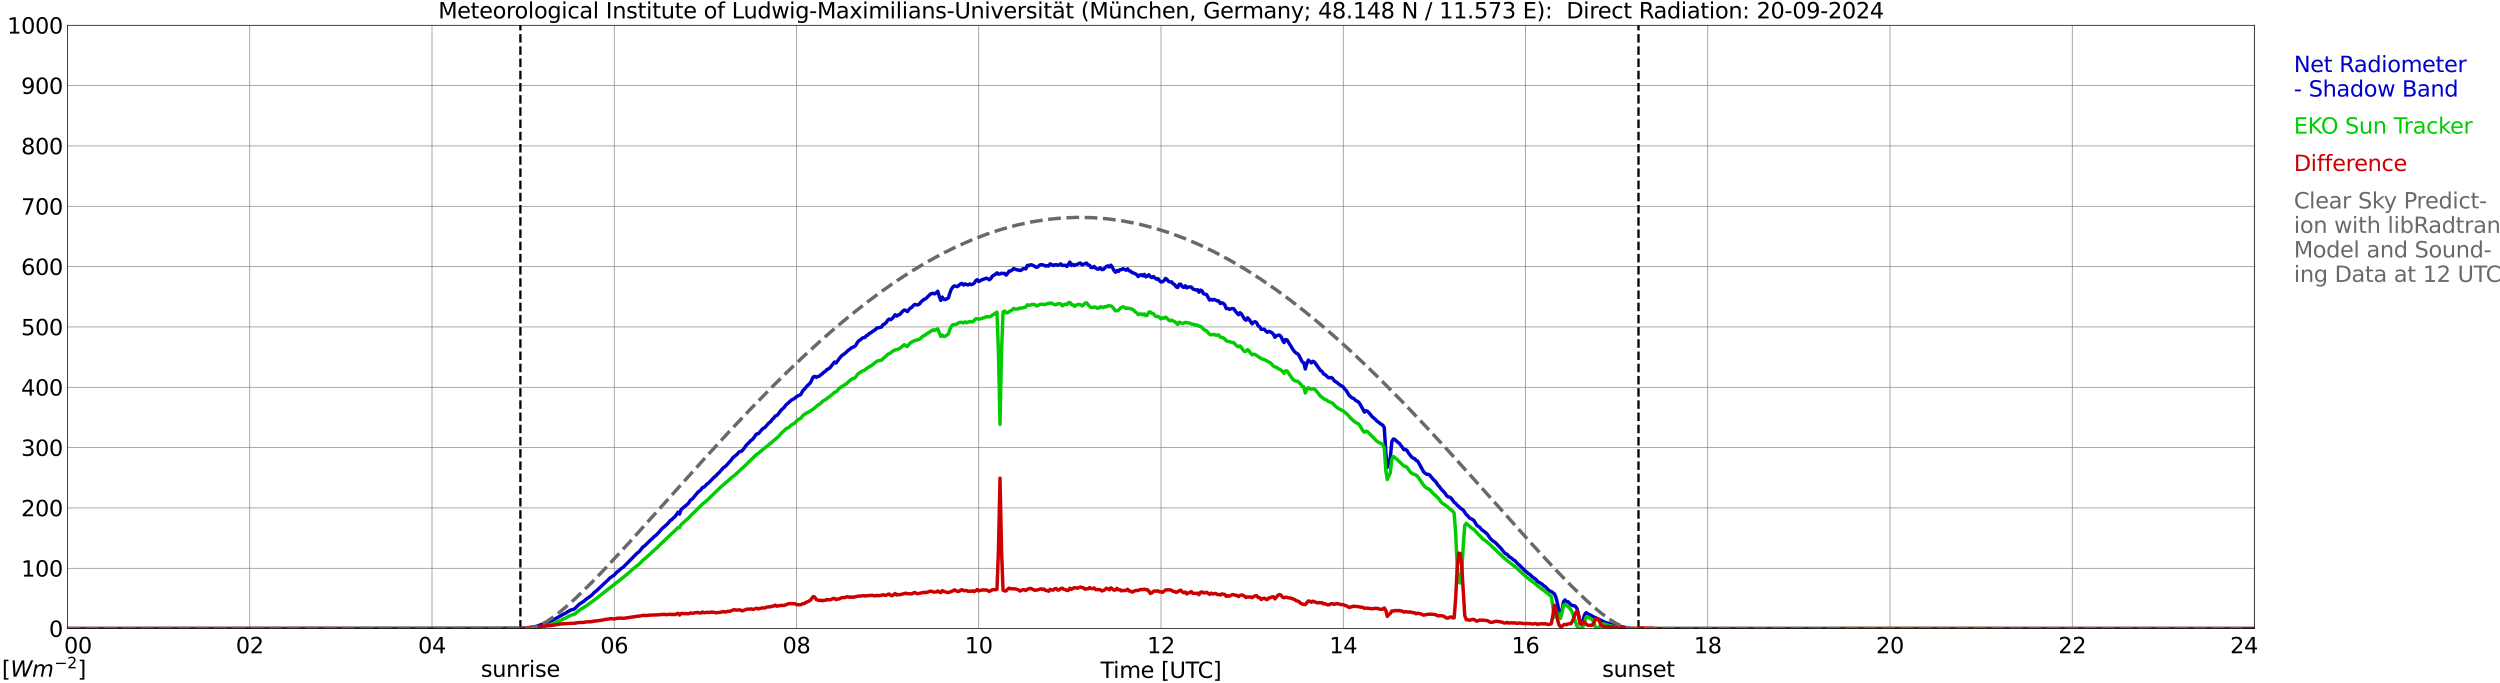 <?xml version="1.0" encoding="utf-8" standalone="no"?>
<!DOCTYPE svg PUBLIC "-//W3C//DTD SVG 1.1//EN"
  "http://www.w3.org/Graphics/SVG/1.1/DTD/svg11.dtd">
<svg xmlns:xlink="http://www.w3.org/1999/xlink" width="1085.4pt" height="296.64pt" viewBox="0 0 1085.4 296.64" xmlns="http://www.w3.org/2000/svg" version="1.1">
 <defs>
  <style type="text/css">*{stroke-linejoin: round; stroke-linecap: butt}</style>
 </defs>
 <g id="figure_1">
  <g id="patch_1">
   <path d="M 0 296.64 
L 1085.4 296.64 
L 1085.4 0 
L 0 0 
z
" style="fill: #ffffff"/>
  </g>
  <g id="axes_1">
   <g id="patch_2">
    <path d="M 29.306 272.909 
L 978.814 272.909 
L 978.814 10.976 
L 29.306 10.976 
z
" style="fill: #ffffff"/>
   </g>
   <g id="patch_3">
    <path d="M 978.814 272.909 
L 978.814 272.909 
L 978.814 10.976 
L 978.814 10.976 
z
" clip-path="url(#p0f57513efa)" style="fill: #d3d3d3; opacity: 0.25; stroke: #d3d3d3; stroke-linejoin: miter"/>
   </g>
   <g id="matplotlib.axis_1">
    <g id="xtick_1">
     <g id="line2d_1">
      <path d="M 29.306 272.909 
L 29.306 10.976 
" clip-path="url(#p0f57513efa)" style="fill: none; stroke: #808080; stroke-width: 0.3; stroke-linecap: square"/>
     </g>
     <g id="line2d_2"/>
     <g id="text_1">
      <!--    00 -->
      <g transform="translate(18.733 283.627) scale(0.095 -0.095)">
       <defs>
        <path id="DejaVuSans-20" transform="scale(0.016)"/>
        <path id="DejaVuSans-30" d="M 2034 4250 
Q 1547 4250 1301 3770 
Q 1056 3291 1056 2328 
Q 1056 1369 1301 889 
Q 1547 409 2034 409 
Q 2525 409 2770 889 
Q 3016 1369 3016 2328 
Q 3016 3291 2770 3770 
Q 2525 4250 2034 4250 
z
M 2034 4750 
Q 2819 4750 3233 4129 
Q 3647 3509 3647 2328 
Q 3647 1150 3233 529 
Q 2819 -91 2034 -91 
Q 1250 -91 836 529 
Q 422 1150 422 2328 
Q 422 3509 836 4129 
Q 1250 4750 2034 4750 
z
" transform="scale(0.016)"/>
       </defs>
       <use xlink:href="#DejaVuSans-20"/>
       <use xlink:href="#DejaVuSans-20" transform="translate(31.787 0)"/>
       <use xlink:href="#DejaVuSans-20" transform="translate(63.574 0)"/>
       <use xlink:href="#DejaVuSans-30" transform="translate(95.361 0)"/>
       <use xlink:href="#DejaVuSans-30" transform="translate(158.984 0)"/>
      </g>
     </g>
    </g>
    <g id="xtick_2">
     <g id="line2d_3">
      <path d="M 108.431 272.909 
L 108.431 10.976 
" clip-path="url(#p0f57513efa)" style="fill: none; stroke: #808080; stroke-width: 0.3; stroke-linecap: square"/>
     </g>
     <g id="line2d_4"/>
     <g id="text_2">
      <!-- 02 -->
      <g transform="translate(102.387 283.627) scale(0.095 -0.095)">
       <defs>
        <path id="DejaVuSans-32" d="M 1228 531 
L 3431 531 
L 3431 0 
L 469 0 
L 469 531 
Q 828 903 1448 1529 
Q 2069 2156 2228 2338 
Q 2531 2678 2651 2914 
Q 2772 3150 2772 3378 
Q 2772 3750 2511 3984 
Q 2250 4219 1831 4219 
Q 1534 4219 1204 4116 
Q 875 4013 500 3803 
L 500 4441 
Q 881 4594 1212 4672 
Q 1544 4750 1819 4750 
Q 2544 4750 2975 4387 
Q 3406 4025 3406 3419 
Q 3406 3131 3298 2873 
Q 3191 2616 2906 2266 
Q 2828 2175 2409 1742 
Q 1991 1309 1228 531 
z
" transform="scale(0.016)"/>
       </defs>
       <use xlink:href="#DejaVuSans-30"/>
       <use xlink:href="#DejaVuSans-32" transform="translate(63.623 0)"/>
      </g>
     </g>
    </g>
    <g id="xtick_3">
     <g id="line2d_5">
      <path d="M 187.557 272.909 
L 187.557 10.976 
" clip-path="url(#p0f57513efa)" style="fill: none; stroke: #808080; stroke-width: 0.3; stroke-linecap: square"/>
     </g>
     <g id="line2d_6"/>
     <g id="text_3">
      <!-- 04 -->
      <g transform="translate(181.513 283.627) scale(0.095 -0.095)">
       <defs>
        <path id="DejaVuSans-34" d="M 2419 4116 
L 825 1625 
L 2419 1625 
L 2419 4116 
z
M 2253 4666 
L 3047 4666 
L 3047 1625 
L 3713 1625 
L 3713 1100 
L 3047 1100 
L 3047 0 
L 2419 0 
L 2419 1100 
L 313 1100 
L 313 1709 
L 2253 4666 
z
" transform="scale(0.016)"/>
       </defs>
       <use xlink:href="#DejaVuSans-30"/>
       <use xlink:href="#DejaVuSans-34" transform="translate(63.623 0)"/>
      </g>
     </g>
    </g>
    <g id="xtick_4">
     <g id="line2d_7">
      <path d="M 266.683 272.909 
L 266.683 10.976 
" clip-path="url(#p0f57513efa)" style="fill: none; stroke: #808080; stroke-width: 0.3; stroke-linecap: square"/>
     </g>
     <g id="line2d_8"/>
     <g id="text_4">
      <!-- 06 -->
      <g transform="translate(260.638 283.627) scale(0.095 -0.095)">
       <defs>
        <path id="DejaVuSans-36" d="M 2113 2584 
Q 1688 2584 1439 2293 
Q 1191 2003 1191 1497 
Q 1191 994 1439 701 
Q 1688 409 2113 409 
Q 2538 409 2786 701 
Q 3034 994 3034 1497 
Q 3034 2003 2786 2293 
Q 2538 2584 2113 2584 
z
M 3366 4563 
L 3366 3988 
Q 3128 4100 2886 4159 
Q 2644 4219 2406 4219 
Q 1781 4219 1451 3797 
Q 1122 3375 1075 2522 
Q 1259 2794 1537 2939 
Q 1816 3084 2150 3084 
Q 2853 3084 3261 2657 
Q 3669 2231 3669 1497 
Q 3669 778 3244 343 
Q 2819 -91 2113 -91 
Q 1303 -91 875 529 
Q 447 1150 447 2328 
Q 447 3434 972 4092 
Q 1497 4750 2381 4750 
Q 2619 4750 2861 4703 
Q 3103 4656 3366 4563 
z
" transform="scale(0.016)"/>
       </defs>
       <use xlink:href="#DejaVuSans-30"/>
       <use xlink:href="#DejaVuSans-36" transform="translate(63.623 0)"/>
      </g>
     </g>
    </g>
    <g id="xtick_5">
     <g id="line2d_9">
      <path d="M 345.808 272.909 
L 345.808 10.976 
" clip-path="url(#p0f57513efa)" style="fill: none; stroke: #808080; stroke-width: 0.3; stroke-linecap: square"/>
     </g>
     <g id="line2d_10"/>
     <g id="text_5">
      <!-- 08 -->
      <g transform="translate(339.764 283.627) scale(0.095 -0.095)">
       <defs>
        <path id="DejaVuSans-38" d="M 2034 2216 
Q 1584 2216 1326 1975 
Q 1069 1734 1069 1313 
Q 1069 891 1326 650 
Q 1584 409 2034 409 
Q 2484 409 2743 651 
Q 3003 894 3003 1313 
Q 3003 1734 2745 1975 
Q 2488 2216 2034 2216 
z
M 1403 2484 
Q 997 2584 770 2862 
Q 544 3141 544 3541 
Q 544 4100 942 4425 
Q 1341 4750 2034 4750 
Q 2731 4750 3128 4425 
Q 3525 4100 3525 3541 
Q 3525 3141 3298 2862 
Q 3072 2584 2669 2484 
Q 3125 2378 3379 2068 
Q 3634 1759 3634 1313 
Q 3634 634 3220 271 
Q 2806 -91 2034 -91 
Q 1263 -91 848 271 
Q 434 634 434 1313 
Q 434 1759 690 2068 
Q 947 2378 1403 2484 
z
M 1172 3481 
Q 1172 3119 1398 2916 
Q 1625 2713 2034 2713 
Q 2441 2713 2670 2916 
Q 2900 3119 2900 3481 
Q 2900 3844 2670 4047 
Q 2441 4250 2034 4250 
Q 1625 4250 1398 4047 
Q 1172 3844 1172 3481 
z
" transform="scale(0.016)"/>
       </defs>
       <use xlink:href="#DejaVuSans-30"/>
       <use xlink:href="#DejaVuSans-38" transform="translate(63.623 0)"/>
      </g>
     </g>
    </g>
    <g id="xtick_6">
     <g id="line2d_11">
      <path d="M 424.934 272.909 
L 424.934 10.976 
" clip-path="url(#p0f57513efa)" style="fill: none; stroke: #808080; stroke-width: 0.3; stroke-linecap: square"/>
     </g>
     <g id="line2d_12"/>
     <g id="text_6">
      <!-- 10 -->
      <g transform="translate(418.89 283.627) scale(0.095 -0.095)">
       <defs>
        <path id="DejaVuSans-31" d="M 794 531 
L 1825 531 
L 1825 4091 
L 703 3866 
L 703 4441 
L 1819 4666 
L 2450 4666 
L 2450 531 
L 3481 531 
L 3481 0 
L 794 0 
L 794 531 
z
" transform="scale(0.016)"/>
       </defs>
       <use xlink:href="#DejaVuSans-31"/>
       <use xlink:href="#DejaVuSans-30" transform="translate(63.623 0)"/>
      </g>
     </g>
    </g>
    <g id="xtick_7">
     <g id="line2d_13">
      <path d="M 504.06 272.909 
L 504.06 10.976 
" clip-path="url(#p0f57513efa)" style="fill: none; stroke: #808080; stroke-width: 0.3; stroke-linecap: square"/>
     </g>
     <g id="line2d_14"/>
     <g id="text_7">
      <!-- 12 -->
      <g transform="translate(498.015 283.627) scale(0.095 -0.095)">
       <use xlink:href="#DejaVuSans-31"/>
       <use xlink:href="#DejaVuSans-32" transform="translate(63.623 0)"/>
      </g>
     </g>
    </g>
    <g id="xtick_8">
     <g id="line2d_15">
      <path d="M 583.185 272.909 
L 583.185 10.976 
" clip-path="url(#p0f57513efa)" style="fill: none; stroke: #808080; stroke-width: 0.3; stroke-linecap: square"/>
     </g>
     <g id="line2d_16"/>
     <g id="text_8">
      <!-- 14 -->
      <g transform="translate(577.141 283.627) scale(0.095 -0.095)">
       <use xlink:href="#DejaVuSans-31"/>
       <use xlink:href="#DejaVuSans-34" transform="translate(63.623 0)"/>
      </g>
     </g>
    </g>
    <g id="xtick_9">
     <g id="line2d_17">
      <path d="M 662.311 272.909 
L 662.311 10.976 
" clip-path="url(#p0f57513efa)" style="fill: none; stroke: #808080; stroke-width: 0.3; stroke-linecap: square"/>
     </g>
     <g id="line2d_18"/>
     <g id="text_9">
      <!-- 16 -->
      <g transform="translate(656.267 283.627) scale(0.095 -0.095)">
       <use xlink:href="#DejaVuSans-31"/>
       <use xlink:href="#DejaVuSans-36" transform="translate(63.623 0)"/>
      </g>
     </g>
    </g>
    <g id="xtick_10">
     <g id="line2d_19">
      <path d="M 741.437 272.909 
L 741.437 10.976 
" clip-path="url(#p0f57513efa)" style="fill: none; stroke: #808080; stroke-width: 0.3; stroke-linecap: square"/>
     </g>
     <g id="line2d_20"/>
     <g id="text_10">
      <!-- 18 -->
      <g transform="translate(735.392 283.627) scale(0.095 -0.095)">
       <use xlink:href="#DejaVuSans-31"/>
       <use xlink:href="#DejaVuSans-38" transform="translate(63.623 0)"/>
      </g>
     </g>
    </g>
    <g id="xtick_11">
     <g id="line2d_21">
      <path d="M 820.562 272.909 
L 820.562 10.976 
" clip-path="url(#p0f57513efa)" style="fill: none; stroke: #808080; stroke-width: 0.3; stroke-linecap: square"/>
     </g>
     <g id="line2d_22"/>
     <g id="text_11">
      <!-- 20 -->
      <g transform="translate(814.518 283.627) scale(0.095 -0.095)">
       <use xlink:href="#DejaVuSans-32"/>
       <use xlink:href="#DejaVuSans-30" transform="translate(63.623 0)"/>
      </g>
     </g>
    </g>
    <g id="xtick_12">
     <g id="line2d_23">
      <path d="M 899.688 272.909 
L 899.688 10.976 
" clip-path="url(#p0f57513efa)" style="fill: none; stroke: #808080; stroke-width: 0.3; stroke-linecap: square"/>
     </g>
     <g id="line2d_24"/>
     <g id="text_12">
      <!-- 22 -->
      <g transform="translate(893.644 283.627) scale(0.095 -0.095)">
       <use xlink:href="#DejaVuSans-32"/>
       <use xlink:href="#DejaVuSans-32" transform="translate(63.623 0)"/>
      </g>
     </g>
    </g>
    <g id="xtick_13">
     <g id="line2d_25">
      <path d="M 978.814 272.909 
L 978.814 10.976 
" clip-path="url(#p0f57513efa)" style="fill: none; stroke: #808080; stroke-width: 0.3; stroke-linecap: square"/>
     </g>
     <g id="line2d_26"/>
     <g id="text_13">
      <!-- 24    -->
      <g transform="translate(968.241 283.627) scale(0.095 -0.095)">
       <use xlink:href="#DejaVuSans-32"/>
       <use xlink:href="#DejaVuSans-34" transform="translate(63.623 0)"/>
       <use xlink:href="#DejaVuSans-20" transform="translate(127.246 0)"/>
       <use xlink:href="#DejaVuSans-20" transform="translate(159.033 0)"/>
       <use xlink:href="#DejaVuSans-20" transform="translate(190.82 0)"/>
      </g>
     </g>
    </g>
    <g id="text_14">
     <!-- Time [UTC] -->
     <g transform="translate(477.806 294.322) scale(0.095 -0.095)">
      <defs>
       <path id="DejaVuSans-54" d="M -19 4666 
L 3928 4666 
L 3928 4134 
L 2272 4134 
L 2272 0 
L 1638 0 
L 1638 4134 
L -19 4134 
L -19 4666 
z
" transform="scale(0.016)"/>
       <path id="DejaVuSans-69" d="M 603 3500 
L 1178 3500 
L 1178 0 
L 603 0 
L 603 3500 
z
M 603 4863 
L 1178 4863 
L 1178 4134 
L 603 4134 
L 603 4863 
z
" transform="scale(0.016)"/>
       <path id="DejaVuSans-6d" d="M 3328 2828 
Q 3544 3216 3844 3400 
Q 4144 3584 4550 3584 
Q 5097 3584 5394 3201 
Q 5691 2819 5691 2113 
L 5691 0 
L 5113 0 
L 5113 2094 
Q 5113 2597 4934 2840 
Q 4756 3084 4391 3084 
Q 3944 3084 3684 2787 
Q 3425 2491 3425 1978 
L 3425 0 
L 2847 0 
L 2847 2094 
Q 2847 2600 2669 2842 
Q 2491 3084 2119 3084 
Q 1678 3084 1418 2786 
Q 1159 2488 1159 1978 
L 1159 0 
L 581 0 
L 581 3500 
L 1159 3500 
L 1159 2956 
Q 1356 3278 1631 3431 
Q 1906 3584 2284 3584 
Q 2666 3584 2933 3390 
Q 3200 3197 3328 2828 
z
" transform="scale(0.016)"/>
       <path id="DejaVuSans-65" d="M 3597 1894 
L 3597 1613 
L 953 1613 
Q 991 1019 1311 708 
Q 1631 397 2203 397 
Q 2534 397 2845 478 
Q 3156 559 3463 722 
L 3463 178 
Q 3153 47 2828 -22 
Q 2503 -91 2169 -91 
Q 1331 -91 842 396 
Q 353 884 353 1716 
Q 353 2575 817 3079 
Q 1281 3584 2069 3584 
Q 2775 3584 3186 3129 
Q 3597 2675 3597 1894 
z
M 3022 2063 
Q 3016 2534 2758 2815 
Q 2500 3097 2075 3097 
Q 1594 3097 1305 2825 
Q 1016 2553 972 2059 
L 3022 2063 
z
" transform="scale(0.016)"/>
       <path id="DejaVuSans-5b" d="M 550 4863 
L 1875 4863 
L 1875 4416 
L 1125 4416 
L 1125 -397 
L 1875 -397 
L 1875 -844 
L 550 -844 
L 550 4863 
z
" transform="scale(0.016)"/>
       <path id="DejaVuSans-55" d="M 556 4666 
L 1191 4666 
L 1191 1831 
Q 1191 1081 1462 751 
Q 1734 422 2344 422 
Q 2950 422 3222 751 
Q 3494 1081 3494 1831 
L 3494 4666 
L 4128 4666 
L 4128 1753 
Q 4128 841 3676 375 
Q 3225 -91 2344 -91 
Q 1459 -91 1007 375 
Q 556 841 556 1753 
L 556 4666 
z
" transform="scale(0.016)"/>
       <path id="DejaVuSans-43" d="M 4122 4306 
L 4122 3641 
Q 3803 3938 3442 4084 
Q 3081 4231 2675 4231 
Q 1875 4231 1450 3742 
Q 1025 3253 1025 2328 
Q 1025 1406 1450 917 
Q 1875 428 2675 428 
Q 3081 428 3442 575 
Q 3803 722 4122 1019 
L 4122 359 
Q 3791 134 3420 21 
Q 3050 -91 2638 -91 
Q 1578 -91 968 557 
Q 359 1206 359 2328 
Q 359 3453 968 4101 
Q 1578 4750 2638 4750 
Q 3056 4750 3426 4639 
Q 3797 4528 4122 4306 
z
" transform="scale(0.016)"/>
       <path id="DejaVuSans-5d" d="M 1947 4863 
L 1947 -844 
L 622 -844 
L 622 -397 
L 1369 -397 
L 1369 4416 
L 622 4416 
L 622 4863 
L 1947 4863 
z
" transform="scale(0.016)"/>
      </defs>
      <use xlink:href="#DejaVuSans-54"/>
      <use xlink:href="#DejaVuSans-69" transform="translate(57.959 0)"/>
      <use xlink:href="#DejaVuSans-6d" transform="translate(85.742 0)"/>
      <use xlink:href="#DejaVuSans-65" transform="translate(183.154 0)"/>
      <use xlink:href="#DejaVuSans-20" transform="translate(244.678 0)"/>
      <use xlink:href="#DejaVuSans-5b" transform="translate(276.465 0)"/>
      <use xlink:href="#DejaVuSans-55" transform="translate(315.479 0)"/>
      <use xlink:href="#DejaVuSans-54" transform="translate(388.672 0)"/>
      <use xlink:href="#DejaVuSans-43" transform="translate(443.881 0)"/>
      <use xlink:href="#DejaVuSans-5d" transform="translate(513.705 0)"/>
     </g>
    </g>
   </g>
   <g id="matplotlib.axis_2">
    <g id="ytick_1">
     <g id="line2d_27">
      <path d="M 29.306 272.909 
L 978.814 272.909 
" clip-path="url(#p0f57513efa)" style="fill: none; stroke: #808080; stroke-width: 0.3; stroke-linecap: square"/>
     </g>
     <g id="line2d_28"/>
     <g id="text_15">
      <!-- 0 -->
      <g transform="translate(21.261 276.518) scale(0.095 -0.095)">
       <use xlink:href="#DejaVuSans-30"/>
      </g>
     </g>
    </g>
    <g id="ytick_2">
     <g id="line2d_29">
      <path d="M 29.306 246.715 
L 978.814 246.715 
" clip-path="url(#p0f57513efa)" style="fill: none; stroke: #808080; stroke-width: 0.3; stroke-linecap: square"/>
     </g>
     <g id="line2d_30"/>
     <g id="text_16">
      <!-- 100 -->
      <g transform="translate(9.173 250.325) scale(0.095 -0.095)">
       <use xlink:href="#DejaVuSans-31"/>
       <use xlink:href="#DejaVuSans-30" transform="translate(63.623 0)"/>
       <use xlink:href="#DejaVuSans-30" transform="translate(127.246 0)"/>
      </g>
     </g>
    </g>
    <g id="ytick_3">
     <g id="line2d_31">
      <path d="M 29.306 220.522 
L 978.814 220.522 
" clip-path="url(#p0f57513efa)" style="fill: none; stroke: #808080; stroke-width: 0.3; stroke-linecap: square"/>
     </g>
     <g id="line2d_32"/>
     <g id="text_17">
      <!-- 200 -->
      <g transform="translate(9.173 224.131) scale(0.095 -0.095)">
       <use xlink:href="#DejaVuSans-32"/>
       <use xlink:href="#DejaVuSans-30" transform="translate(63.623 0)"/>
       <use xlink:href="#DejaVuSans-30" transform="translate(127.246 0)"/>
      </g>
     </g>
    </g>
    <g id="ytick_4">
     <g id="line2d_33">
      <path d="M 29.306 194.329 
L 978.814 194.329 
" clip-path="url(#p0f57513efa)" style="fill: none; stroke: #808080; stroke-width: 0.3; stroke-linecap: square"/>
     </g>
     <g id="line2d_34"/>
     <g id="text_18">
      <!-- 300 -->
      <g transform="translate(9.173 197.938) scale(0.095 -0.095)">
       <defs>
        <path id="DejaVuSans-33" d="M 2597 2516 
Q 3050 2419 3304 2112 
Q 3559 1806 3559 1356 
Q 3559 666 3084 287 
Q 2609 -91 1734 -91 
Q 1441 -91 1130 -33 
Q 819 25 488 141 
L 488 750 
Q 750 597 1062 519 
Q 1375 441 1716 441 
Q 2309 441 2620 675 
Q 2931 909 2931 1356 
Q 2931 1769 2642 2001 
Q 2353 2234 1838 2234 
L 1294 2234 
L 1294 2753 
L 1863 2753 
Q 2328 2753 2575 2939 
Q 2822 3125 2822 3475 
Q 2822 3834 2567 4026 
Q 2313 4219 1838 4219 
Q 1578 4219 1281 4162 
Q 984 4106 628 3988 
L 628 4550 
Q 988 4650 1302 4700 
Q 1616 4750 1894 4750 
Q 2613 4750 3031 4423 
Q 3450 4097 3450 3541 
Q 3450 3153 3228 2886 
Q 3006 2619 2597 2516 
z
" transform="scale(0.016)"/>
       </defs>
       <use xlink:href="#DejaVuSans-33"/>
       <use xlink:href="#DejaVuSans-30" transform="translate(63.623 0)"/>
       <use xlink:href="#DejaVuSans-30" transform="translate(127.246 0)"/>
      </g>
     </g>
    </g>
    <g id="ytick_5">
     <g id="line2d_35">
      <path d="M 29.306 168.136 
L 978.814 168.136 
" clip-path="url(#p0f57513efa)" style="fill: none; stroke: #808080; stroke-width: 0.3; stroke-linecap: square"/>
     </g>
     <g id="line2d_36"/>
     <g id="text_19">
      <!-- 400 -->
      <g transform="translate(9.173 171.745) scale(0.095 -0.095)">
       <use xlink:href="#DejaVuSans-34"/>
       <use xlink:href="#DejaVuSans-30" transform="translate(63.623 0)"/>
       <use xlink:href="#DejaVuSans-30" transform="translate(127.246 0)"/>
      </g>
     </g>
    </g>
    <g id="ytick_6">
     <g id="line2d_37">
      <path d="M 29.306 141.942 
L 978.814 141.942 
" clip-path="url(#p0f57513efa)" style="fill: none; stroke: #808080; stroke-width: 0.3; stroke-linecap: square"/>
     </g>
     <g id="line2d_38"/>
     <g id="text_20">
      <!-- 500 -->
      <g transform="translate(9.173 145.551) scale(0.095 -0.095)">
       <defs>
        <path id="DejaVuSans-35" d="M 691 4666 
L 3169 4666 
L 3169 4134 
L 1269 4134 
L 1269 2991 
Q 1406 3038 1543 3061 
Q 1681 3084 1819 3084 
Q 2600 3084 3056 2656 
Q 3513 2228 3513 1497 
Q 3513 744 3044 326 
Q 2575 -91 1722 -91 
Q 1428 -91 1123 -41 
Q 819 9 494 109 
L 494 744 
Q 775 591 1075 516 
Q 1375 441 1709 441 
Q 2250 441 2565 725 
Q 2881 1009 2881 1497 
Q 2881 1984 2565 2268 
Q 2250 2553 1709 2553 
Q 1456 2553 1204 2497 
Q 953 2441 691 2322 
L 691 4666 
z
" transform="scale(0.016)"/>
       </defs>
       <use xlink:href="#DejaVuSans-35"/>
       <use xlink:href="#DejaVuSans-30" transform="translate(63.623 0)"/>
       <use xlink:href="#DejaVuSans-30" transform="translate(127.246 0)"/>
      </g>
     </g>
    </g>
    <g id="ytick_7">
     <g id="line2d_39">
      <path d="M 29.306 115.749 
L 978.814 115.749 
" clip-path="url(#p0f57513efa)" style="fill: none; stroke: #808080; stroke-width: 0.3; stroke-linecap: square"/>
     </g>
     <g id="line2d_40"/>
     <g id="text_21">
      <!-- 600 -->
      <g transform="translate(9.173 119.358) scale(0.095 -0.095)">
       <use xlink:href="#DejaVuSans-36"/>
       <use xlink:href="#DejaVuSans-30" transform="translate(63.623 0)"/>
       <use xlink:href="#DejaVuSans-30" transform="translate(127.246 0)"/>
      </g>
     </g>
    </g>
    <g id="ytick_8">
     <g id="line2d_41">
      <path d="M 29.306 89.556 
L 978.814 89.556 
" clip-path="url(#p0f57513efa)" style="fill: none; stroke: #808080; stroke-width: 0.3; stroke-linecap: square"/>
     </g>
     <g id="line2d_42"/>
     <g id="text_22">
      <!-- 700 -->
      <g transform="translate(9.173 93.165) scale(0.095 -0.095)">
       <defs>
        <path id="DejaVuSans-37" d="M 525 4666 
L 3525 4666 
L 3525 4397 
L 1831 0 
L 1172 0 
L 2766 4134 
L 525 4134 
L 525 4666 
z
" transform="scale(0.016)"/>
       </defs>
       <use xlink:href="#DejaVuSans-37"/>
       <use xlink:href="#DejaVuSans-30" transform="translate(63.623 0)"/>
       <use xlink:href="#DejaVuSans-30" transform="translate(127.246 0)"/>
      </g>
     </g>
    </g>
    <g id="ytick_9">
     <g id="line2d_43">
      <path d="M 29.306 63.362 
L 978.814 63.362 
" clip-path="url(#p0f57513efa)" style="fill: none; stroke: #808080; stroke-width: 0.3; stroke-linecap: square"/>
     </g>
     <g id="line2d_44"/>
     <g id="text_23">
      <!-- 800 -->
      <g transform="translate(9.173 66.972) scale(0.095 -0.095)">
       <use xlink:href="#DejaVuSans-38"/>
       <use xlink:href="#DejaVuSans-30" transform="translate(63.623 0)"/>
       <use xlink:href="#DejaVuSans-30" transform="translate(127.246 0)"/>
      </g>
     </g>
    </g>
    <g id="ytick_10">
     <g id="line2d_45">
      <path d="M 29.306 37.169 
L 978.814 37.169 
" clip-path="url(#p0f57513efa)" style="fill: none; stroke: #808080; stroke-width: 0.3; stroke-linecap: square"/>
     </g>
     <g id="line2d_46"/>
     <g id="text_24">
      <!-- 900 -->
      <g transform="translate(9.173 40.778) scale(0.095 -0.095)">
       <defs>
        <path id="DejaVuSans-39" d="M 703 97 
L 703 672 
Q 941 559 1184 500 
Q 1428 441 1663 441 
Q 2288 441 2617 861 
Q 2947 1281 2994 2138 
Q 2813 1869 2534 1725 
Q 2256 1581 1919 1581 
Q 1219 1581 811 2004 
Q 403 2428 403 3163 
Q 403 3881 828 4315 
Q 1253 4750 1959 4750 
Q 2769 4750 3195 4129 
Q 3622 3509 3622 2328 
Q 3622 1225 3098 567 
Q 2575 -91 1691 -91 
Q 1453 -91 1209 -44 
Q 966 3 703 97 
z
M 1959 2075 
Q 2384 2075 2632 2365 
Q 2881 2656 2881 3163 
Q 2881 3666 2632 3958 
Q 2384 4250 1959 4250 
Q 1534 4250 1286 3958 
Q 1038 3666 1038 3163 
Q 1038 2656 1286 2365 
Q 1534 2075 1959 2075 
z
" transform="scale(0.016)"/>
       </defs>
       <use xlink:href="#DejaVuSans-39"/>
       <use xlink:href="#DejaVuSans-30" transform="translate(63.623 0)"/>
       <use xlink:href="#DejaVuSans-30" transform="translate(127.246 0)"/>
      </g>
     </g>
    </g>
    <g id="ytick_11">
     <g id="line2d_47">
      <path d="M 29.306 10.976 
L 978.814 10.976 
" clip-path="url(#p0f57513efa)" style="fill: none; stroke: #808080; stroke-width: 0.3; stroke-linecap: square"/>
     </g>
     <g id="line2d_48"/>
     <g id="text_25">
      <!-- 1000 -->
      <g transform="translate(3.128 14.585) scale(0.095 -0.095)">
       <use xlink:href="#DejaVuSans-31"/>
       <use xlink:href="#DejaVuSans-30" transform="translate(63.623 0)"/>
       <use xlink:href="#DejaVuSans-30" transform="translate(127.246 0)"/>
       <use xlink:href="#DejaVuSans-30" transform="translate(190.869 0)"/>
      </g>
     </g>
    </g>
   </g>
   <g id="line2d_49">
    <path d="M 225.933 272.909 
L 225.933 10.976 
" clip-path="url(#p0f57513efa)" style="fill: none; stroke-dasharray: 3.7,1.6; stroke-dashoffset: 0; stroke: #000000"/>
   </g>
   <g id="line2d_50">
    <path d="M 711.369 272.909 
L 711.369 10.976 
" clip-path="url(#p0f57513efa)" style="fill: none; stroke-dasharray: 3.7,1.6; stroke-dashoffset: 0; stroke: #000000"/>
   </g>
   <g id="line2d_51">
    <path d="M 29.306 272.909 
L 226.461 272.825 
L 227.12 272.715 
L 228.439 272.775 
L 229.098 272.681 
L 229.757 272.448 
L 231.076 272.354 
L 233.714 271.712 
L 234.373 271.366 
L 236.351 270.756 
L 237.011 270.428 
L 238.329 270.143 
L 244.264 266.9 
L 244.923 266.484 
L 245.583 266.24 
L 246.242 265.724 
L 246.901 265.418 
L 247.561 264.972 
L 248.22 264.708 
L 248.88 264.626 
L 249.539 264.223 
L 251.517 262.311 
L 252.836 261.457 
L 253.495 261.051 
L 254.155 260.412 
L 256.792 258.497 
L 258.111 257.127 
L 258.77 256.661 
L 264.045 251.711 
L 264.705 251.024 
L 266.023 250.079 
L 266.683 249.665 
L 268.002 248.203 
L 268.661 247.797 
L 269.32 247.111 
L 270.639 246.197 
L 276.573 240.196 
L 277.233 239.759 
L 277.892 239.041 
L 279.211 237.37 
L 279.87 237.013 
L 282.508 234.397 
L 283.167 233.891 
L 283.827 233.16 
L 285.145 232.076 
L 286.464 230.659 
L 287.124 229.795 
L 289.761 227.474 
L 291.08 225.905 
L 291.739 225.549 
L 292.399 224.839 
L 293.058 224.302 
L 294.377 222.398 
L 295.036 223.186 
L 295.696 221.232 
L 298.333 219.003 
L 298.992 218.385 
L 299.652 217.311 
L 300.971 216.216 
L 301.63 215.302 
L 302.289 214.605 
L 302.949 213.735 
L 304.267 212.701 
L 304.927 211.698 
L 305.586 211.493 
L 306.246 210.917 
L 306.905 210.176 
L 307.564 209.741 
L 310.202 207.035 
L 310.861 206.577 
L 311.521 205.778 
L 312.18 205.22 
L 314.158 202.952 
L 314.818 202.635 
L 317.455 199.748 
L 318.114 198.776 
L 320.093 197.163 
L 320.752 196.333 
L 321.411 195.979 
L 322.071 195.827 
L 322.73 195.057 
L 324.049 193.244 
L 325.368 191.966 
L 326.027 191.167 
L 326.686 190.822 
L 327.346 189.981 
L 328.005 188.938 
L 328.665 188.32 
L 329.324 188.228 
L 330.643 186.657 
L 331.302 185.989 
L 331.961 185.696 
L 333.94 183.506 
L 334.599 183.058 
L 335.258 182.078 
L 335.918 181.549 
L 336.577 180.598 
L 337.236 180.457 
L 337.896 179.726 
L 339.215 177.945 
L 339.874 177.439 
L 340.533 176.758 
L 341.193 175.857 
L 343.83 173.524 
L 344.49 173.269 
L 346.468 171.8 
L 347.127 171.59 
L 347.787 171.163 
L 348.446 169.786 
L 349.765 168.348 
L 350.424 167.567 
L 351.743 166.32 
L 353.062 163.706 
L 353.721 163.416 
L 354.38 163.827 
L 355.04 163.452 
L 355.699 163.353 
L 356.359 162.693 
L 357.018 162.289 
L 357.677 161.558 
L 358.337 161.276 
L 358.996 160.414 
L 359.655 160.202 
L 360.315 159.693 
L 362.293 157.189 
L 362.952 157.616 
L 364.93 154.984 
L 365.59 154.305 
L 366.909 153.391 
L 368.227 152.118 
L 368.887 151.691 
L 369.546 151.113 
L 370.206 150.748 
L 370.865 150.568 
L 371.524 149.96 
L 372.184 148.794 
L 372.843 147.912 
L 373.502 147.618 
L 374.162 146.979 
L 374.821 146.565 
L 375.481 146.555 
L 376.14 145.701 
L 376.799 145.478 
L 377.459 144.742 
L 378.118 144.478 
L 378.777 143.909 
L 380.096 143.087 
L 380.756 142.369 
L 381.415 142.319 
L 382.734 141.984 
L 383.393 140.931 
L 384.053 140.677 
L 384.712 140.109 
L 385.371 139.058 
L 386.031 138.532 
L 386.69 138.783 
L 387.349 138.317 
L 388.668 136.646 
L 389.328 137.254 
L 389.987 136.759 
L 390.646 136.554 
L 391.965 135.074 
L 392.624 134.579 
L 393.284 134.844 
L 393.943 135.279 
L 394.603 134.404 
L 395.262 133.796 
L 395.921 133.372 
L 396.581 132.583 
L 397.24 132.167 
L 397.899 132.387 
L 398.559 132.358 
L 399.218 131.955 
L 399.878 131.072 
L 401.196 129.938 
L 401.856 129.752 
L 403.834 127.78 
L 404.493 127.463 
L 405.153 127.324 
L 405.812 127.586 
L 406.471 127.159 
L 407.131 126.441 
L 407.79 128.678 
L 408.45 130.401 
L 409.109 128.995 
L 409.768 129.975 
L 410.428 130.056 
L 411.746 129.348 
L 412.406 127.169 
L 413.065 125.516 
L 413.725 124.555 
L 414.384 124.128 
L 415.703 124.432 
L 417.022 123.269 
L 417.681 123.083 
L 418.34 123.761 
L 419 123.245 
L 419.659 123.56 
L 420.318 123.701 
L 420.978 123.295 
L 421.637 123.578 
L 422.297 123.366 
L 422.956 122.96 
L 423.615 121.876 
L 424.275 121.441 
L 424.934 122.229 
L 426.253 121.511 
L 428.231 120.76 
L 428.89 121.032 
L 429.55 121.467 
L 430.209 120.88 
L 430.869 119.887 
L 432.187 119.06 
L 432.847 118.463 
L 433.506 119.028 
L 434.165 118.939 
L 434.825 118.604 
L 435.484 118.735 
L 436.144 118.696 
L 436.803 119.434 
L 437.462 118.724 
L 438.122 117.692 
L 438.781 117.682 
L 439.44 117.245 
L 440.1 116.608 
L 441.419 117.135 
L 442.078 117.216 
L 442.737 117.438 
L 443.397 117.286 
L 444.056 116.739 
L 444.716 116.587 
L 445.375 116.75 
L 446.034 115.199 
L 446.694 115.34 
L 447.353 114.963 
L 448.012 115.016 
L 449.331 115.694 
L 449.991 116.089 
L 450.65 115.804 
L 451.309 115.126 
L 451.969 114.885 
L 453.287 115.126 
L 453.947 115.532 
L 454.606 115.34 
L 455.266 115.511 
L 455.925 114.568 
L 456.584 114.83 
L 457.244 115.298 
L 457.903 115.013 
L 458.563 114.89 
L 459.222 115.196 
L 459.881 114.974 
L 460.541 114.568 
L 461.2 115.256 
L 462.519 115.146 
L 463.178 115.704 
L 464.497 113.808 
L 465.156 115.267 
L 465.816 114.769 
L 466.475 115.277 
L 467.134 114.932 
L 467.794 114.738 
L 468.453 114.355 
L 469.113 114.211 
L 469.772 115 
L 471.091 114.471 
L 471.75 114.23 
L 472.409 115.06 
L 473.069 115.194 
L 473.728 116.163 
L 474.388 116.152 
L 475.047 115.678 
L 475.706 116.417 
L 476.366 116.833 
L 477.025 116.823 
L 477.685 116.275 
L 478.344 117.014 
L 479.003 116.996 
L 480.322 115.699 
L 480.981 115.427 
L 481.641 115.914 
L 482.3 115.144 
L 482.96 116.066 
L 483.619 117.441 
L 484.278 118.19 
L 484.938 117.441 
L 485.597 117.855 
L 486.256 117.066 
L 486.916 117.077 
L 487.575 116.642 
L 488.894 117.3 
L 489.553 116.713 
L 490.213 117.582 
L 490.872 117.737 
L 491.532 118.394 
L 492.191 118.507 
L 493.51 119.225 
L 494.169 120.076 
L 494.828 119.458 
L 495.488 119.285 
L 496.147 119.783 
L 496.807 119.115 
L 497.466 120.186 
L 498.125 119.906 
L 498.785 119.298 
L 499.444 120.149 
L 500.103 120.534 
L 500.763 120.05 
L 502.082 121.221 
L 502.741 120.988 
L 503.4 121.839 
L 504.06 122.447 
L 504.719 122.274 
L 505.379 121.87 
L 506.038 120.878 
L 506.697 121.365 
L 507.357 122.174 
L 508.016 122.436 
L 508.675 122.368 
L 509.335 123.256 
L 509.994 123.552 
L 510.654 124.555 
L 511.313 124.83 
L 511.972 123.421 
L 512.632 123.4 
L 513.291 124.453 
L 513.95 124.788 
L 514.61 124.071 
L 515.269 125.003 
L 515.929 124.587 
L 517.247 124.628 
L 517.907 125.467 
L 519.226 125.943 
L 519.885 125.773 
L 520.544 126.858 
L 521.204 125.936 
L 521.863 126.258 
L 522.522 127.515 
L 523.841 127.91 
L 525.16 130.278 
L 525.819 129.977 
L 526.479 130.281 
L 527.138 129.959 
L 528.457 130.669 
L 529.116 130.648 
L 529.776 131.769 
L 530.435 131.447 
L 531.094 131.698 
L 531.754 132.366 
L 532.413 133.977 
L 533.073 133.898 
L 533.732 134.294 
L 535.051 133.927 
L 535.71 134.1 
L 536.369 135.124 
L 537.688 136.625 
L 538.348 135.782 
L 539.007 136.35 
L 540.326 138.548 
L 540.985 139.024 
L 541.644 137.982 
L 542.304 138.66 
L 543.623 140.606 
L 544.282 139.855 
L 544.941 139.674 
L 545.601 140.09 
L 546.26 141.497 
L 546.919 141.851 
L 547.579 142.998 
L 548.898 142.917 
L 549.557 143.726 
L 550.216 144.276 
L 550.876 143.86 
L 551.535 144.093 
L 552.195 144.459 
L 552.854 145.085 
L 553.513 146.445 
L 554.173 145.693 
L 555.491 145.489 
L 556.151 146.11 
L 556.81 147.545 
L 557.47 148.711 
L 558.129 147.414 
L 558.788 147.6 
L 561.426 151.88 
L 562.085 152.7 
L 562.745 153.318 
L 563.404 153.58 
L 564.063 154.473 
L 565.382 157.163 
L 566.042 157.446 
L 566.701 160.194 
L 567.36 157.844 
L 568.02 156.338 
L 569.338 157.535 
L 569.998 156.865 
L 570.657 157.158 
L 573.295 160.856 
L 573.954 161.234 
L 574.613 162.326 
L 575.273 162.63 
L 575.932 163.185 
L 576.592 163.916 
L 577.251 164.049 
L 577.91 163.887 
L 578.57 164.251 
L 579.229 165.286 
L 580.548 166.147 
L 581.867 167.232 
L 582.526 167.554 
L 583.185 168.012 
L 583.845 168.953 
L 584.504 169.571 
L 585.823 171.769 
L 587.142 172.824 
L 587.801 173.057 
L 588.46 173.757 
L 589.779 174.506 
L 590.439 175.407 
L 592.417 178.922 
L 593.076 178.293 
L 593.736 178.61 
L 594.395 179.257 
L 595.714 180.897 
L 597.032 181.981 
L 597.692 182.691 
L 599.67 184.21 
L 600.329 184.577 
L 600.989 185.651 
L 601.648 196.147 
L 602.307 202.884 
L 603.626 198.651 
L 604.286 191.67 
L 604.945 190.599 
L 605.604 190.822 
L 606.923 192.076 
L 607.582 192.503 
L 609.561 195.238 
L 610.22 195.096 
L 610.879 195.625 
L 611.539 196.726 
L 612.858 198.42 
L 613.517 198.926 
L 614.176 199.088 
L 614.836 199.898 
L 615.495 200.183 
L 616.814 202.546 
L 618.133 204.937 
L 619.451 205.969 
L 620.111 205.919 
L 620.77 206.323 
L 622.089 207.936 
L 623.408 209.222 
L 624.067 210.336 
L 624.726 211.045 
L 626.045 212.769 
L 626.705 213.364 
L 627.364 214.115 
L 628.023 215.139 
L 628.683 215.718 
L 629.342 215.818 
L 630.001 216.255 
L 631.32 218.06 
L 631.98 218.495 
L 632.639 219.317 
L 633.298 219.825 
L 633.958 220.543 
L 635.276 221.465 
L 636.595 223.39 
L 637.255 223.938 
L 637.914 224.81 
L 639.233 225.509 
L 639.892 225.976 
L 641.211 228.116 
L 642.53 229.006 
L 643.189 229.889 
L 645.167 231.369 
L 645.827 232.058 
L 647.145 233.941 
L 647.805 234.57 
L 649.123 235.492 
L 651.761 238.19 
L 653.08 239.882 
L 653.739 240.45 
L 654.399 240.715 
L 655.058 241.566 
L 656.377 242.428 
L 657.036 243.056 
L 657.695 243.392 
L 659.014 244.861 
L 659.674 245.338 
L 662.311 248.012 
L 662.97 248.473 
L 663.63 249.099 
L 664.289 249.416 
L 664.949 250.204 
L 666.927 251.635 
L 667.586 252.578 
L 668.246 252.842 
L 669.564 253.644 
L 670.224 254.312 
L 670.883 254.71 
L 672.202 256.069 
L 672.861 256.575 
L 673.521 256.839 
L 674.839 257.814 
L 675.499 259.252 
L 676.158 261.837 
L 676.817 265.171 
L 677.477 267.675 
L 678.136 265.093 
L 678.796 261.355 
L 679.455 260.464 
L 680.114 261.245 
L 680.774 261.276 
L 682.092 262.633 
L 682.752 262.919 
L 683.411 262.971 
L 684.071 263.385 
L 684.73 264.341 
L 685.389 267.146 
L 686.049 270.764 
L 686.708 270.918 
L 688.027 266.795 
L 688.686 265.986 
L 689.346 266.473 
L 690.664 267.123 
L 691.983 267.882 
L 693.961 268.757 
L 696.599 270.067 
L 697.918 270.583 
L 698.577 270.656 
L 699.896 271.277 
L 707.808 272.867 
L 708.468 272.927 
L 709.127 273.11 
L 709.786 273 
L 713.083 273.236 
L 713.743 273.134 
L 717.699 273.129 
L 718.358 272.909 
L 978.154 272.909 
L 978.154 272.909 
" clip-path="url(#p0f57513efa)" style="fill: none; stroke: #0000cc; stroke-width: 1.5; stroke-linecap: square"/>
   </g>
   <g id="line2d_52">
    <path d="M 28.646 272.945 
L 65.572 272.933 
L 80.078 272.936 
L 230.417 272.858 
L 233.714 272.467 
L 236.351 271.917 
L 238.989 271.158 
L 241.626 270.166 
L 245.583 268.302 
L 247.561 267.219 
L 249.539 266.569 
L 251.517 264.97 
L 254.814 262.849 
L 258.77 259.95 
L 269.98 251.158 
L 272.617 248.996 
L 274.595 247.24 
L 276.573 245.598 
L 277.233 245.185 
L 279.211 243.138 
L 280.53 242.111 
L 284.486 238.442 
L 285.145 237.918 
L 287.124 235.949 
L 293.717 229.7 
L 294.377 229.038 
L 295.036 229.078 
L 295.696 227.791 
L 298.992 224.827 
L 300.311 223.44 
L 301.63 222.176 
L 304.927 218.897 
L 306.905 217.296 
L 310.202 214.087 
L 312.839 211.522 
L 314.818 209.802 
L 316.796 208.122 
L 318.114 206.93 
L 318.774 206.515 
L 321.411 204.07 
L 322.73 202.876 
L 328.665 197.129 
L 329.324 196.753 
L 331.302 195.019 
L 333.28 193.511 
L 337.896 189.619 
L 339.215 188.027 
L 339.874 187.506 
L 341.193 186.239 
L 341.852 185.837 
L 342.512 185.584 
L 343.171 184.854 
L 343.83 184.344 
L 344.49 184.048 
L 345.149 183.581 
L 346.468 182.172 
L 347.787 181.551 
L 348.446 180.602 
L 349.105 179.935 
L 349.765 179.641 
L 350.424 179.118 
L 351.083 178.944 
L 353.062 177.594 
L 353.721 177.103 
L 355.04 175.896 
L 355.699 175.547 
L 356.359 175.027 
L 357.018 174.35 
L 357.677 173.836 
L 358.337 173.546 
L 360.974 171.55 
L 361.634 170.997 
L 362.293 170.294 
L 362.952 170.19 
L 363.612 169.519 
L 364.271 168.621 
L 367.568 166.544 
L 368.887 165.261 
L 370.206 164.324 
L 370.865 164.275 
L 371.524 163.696 
L 372.184 162.657 
L 372.843 162.043 
L 373.502 161.682 
L 374.162 161.16 
L 375.481 160.662 
L 376.14 160.031 
L 376.799 159.709 
L 377.459 159.126 
L 378.118 158.884 
L 380.756 156.821 
L 381.415 156.568 
L 382.074 156.535 
L 382.734 156.381 
L 383.393 155.664 
L 384.712 154.582 
L 385.371 153.877 
L 386.69 153.211 
L 387.349 152.595 
L 388.668 151.881 
L 389.328 151.838 
L 390.646 151.252 
L 392.624 149.631 
L 393.284 150.213 
L 393.943 150.415 
L 394.603 149.535 
L 395.262 148.861 
L 396.581 148.082 
L 397.899 147.623 
L 398.559 147.515 
L 399.218 147.279 
L 400.537 146.086 
L 401.856 145.35 
L 402.515 144.795 
L 403.834 144.034 
L 405.153 143.192 
L 405.812 143.446 
L 406.471 143.032 
L 407.131 142.77 
L 408.45 146.04 
L 409.109 145.486 
L 409.768 146.074 
L 410.428 145.954 
L 411.746 144.98 
L 412.406 143.05 
L 413.065 141.564 
L 413.725 140.945 
L 414.384 140.973 
L 415.043 140.843 
L 415.703 140.524 
L 416.362 140.049 
L 417.022 139.929 
L 417.681 139.98 
L 418.34 140.212 
L 419 139.736 
L 419.659 140.1 
L 420.978 139.584 
L 422.297 139.787 
L 423.615 138.429 
L 424.275 138.368 
L 424.934 138.577 
L 426.253 138.25 
L 427.572 137.836 
L 428.231 137.555 
L 428.89 137.477 
L 429.55 137.596 
L 430.209 137.35 
L 430.869 136.748 
L 431.528 136.408 
L 432.847 135.49 
L 433.506 153.579 
L 434.165 184.235 
L 434.825 152.536 
L 435.484 135.412 
L 436.144 135.048 
L 436.803 135.794 
L 437.462 135.816 
L 438.122 135.267 
L 439.44 134.568 
L 440.1 133.901 
L 440.759 134.16 
L 442.078 134.103 
L 442.737 133.76 
L 443.397 133.799 
L 445.375 133.273 
L 446.034 132.315 
L 446.694 132.578 
L 447.353 132.444 
L 448.012 132.171 
L 448.672 132.128 
L 449.331 132.32 
L 449.991 132.794 
L 450.65 132.634 
L 451.309 132.212 
L 452.628 132.029 
L 453.287 132.307 
L 455.266 131.714 
L 456.584 131.573 
L 457.244 132.006 
L 457.903 132.306 
L 458.563 132.269 
L 459.222 131.905 
L 459.881 131.822 
L 460.541 131.957 
L 461.2 132.796 
L 461.859 132.289 
L 462.519 132.07 
L 463.178 132.241 
L 463.838 131.444 
L 464.497 131.336 
L 465.156 132.24 
L 465.816 132.273 
L 466.475 132.98 
L 467.794 132.249 
L 468.453 132.149 
L 469.113 132.28 
L 469.772 132.805 
L 470.431 132.374 
L 471.091 131.561 
L 471.75 131.51 
L 473.069 133.012 
L 473.728 133.513 
L 474.388 133.509 
L 475.047 133.312 
L 475.706 133.342 
L 476.366 133.818 
L 477.025 133.764 
L 477.685 133.17 
L 479.003 133.506 
L 479.663 133.12 
L 480.322 133.206 
L 480.981 132.743 
L 482.3 132.823 
L 482.96 133.211 
L 484.278 134.948 
L 484.938 134.909 
L 485.597 134.693 
L 486.256 133.926 
L 486.916 133.43 
L 487.575 133.225 
L 488.235 133.447 
L 488.894 133.949 
L 489.553 133.795 
L 490.872 133.995 
L 491.532 134.231 
L 492.191 134.68 
L 492.85 135.372 
L 493.51 135.802 
L 494.169 136.602 
L 494.828 136.329 
L 495.488 136.286 
L 496.147 136.688 
L 496.807 136.258 
L 497.466 137.046 
L 498.125 136.806 
L 498.785 135.503 
L 499.444 135.42 
L 500.103 136.059 
L 500.763 136.189 
L 501.422 137.082 
L 502.082 137.444 
L 502.741 137.384 
L 503.4 137.775 
L 504.06 138.407 
L 504.719 138.012 
L 505.379 138.165 
L 506.038 137.669 
L 506.697 138.189 
L 507.357 138.936 
L 508.016 139.278 
L 508.675 138.975 
L 509.335 139.388 
L 509.994 139.592 
L 511.313 140.868 
L 511.972 139.892 
L 513.291 140.368 
L 513.95 140.335 
L 514.61 139.97 
L 516.588 140.295 
L 517.247 140.695 
L 517.907 140.735 
L 519.226 141.188 
L 519.885 141.166 
L 520.544 141.555 
L 521.204 141.687 
L 521.863 142.176 
L 522.522 143.004 
L 523.841 143.673 
L 525.16 145.151 
L 525.819 145.382 
L 527.138 145.161 
L 527.797 145.54 
L 529.116 145.437 
L 529.776 146.325 
L 531.094 146.666 
L 531.754 147.186 
L 532.413 147.959 
L 533.732 148.356 
L 535.71 148.815 
L 537.029 150.287 
L 537.688 150.512 
L 538.348 150.193 
L 539.007 150.946 
L 539.666 151.943 
L 540.326 152.615 
L 540.985 152.5 
L 541.644 151.759 
L 542.304 152.341 
L 542.963 153.357 
L 543.623 154.028 
L 544.282 153.76 
L 544.941 153.896 
L 546.919 155.27 
L 548.238 155.976 
L 548.898 156.119 
L 550.876 157.183 
L 551.535 157.5 
L 552.854 158.908 
L 553.513 159.35 
L 554.173 159.408 
L 554.832 160.012 
L 555.491 160.253 
L 556.151 160.644 
L 556.81 161.201 
L 557.47 162.081 
L 558.129 161.069 
L 558.788 161.048 
L 560.766 163.945 
L 561.426 164.76 
L 562.085 165.31 
L 563.404 165.532 
L 564.723 166.802 
L 565.382 167.813 
L 566.042 167.917 
L 566.701 170.609 
L 567.36 169.139 
L 568.02 168.341 
L 568.679 168.809 
L 569.338 168.965 
L 569.998 168.754 
L 570.657 168.858 
L 571.976 170.301 
L 573.295 172.021 
L 575.273 173.465 
L 575.932 173.675 
L 576.592 174.188 
L 577.251 174.522 
L 577.91 174.69 
L 578.57 175.047 
L 579.889 176.462 
L 581.207 177.433 
L 583.185 178.387 
L 583.845 179.031 
L 584.504 179.48 
L 585.164 180.106 
L 586.482 181.664 
L 587.801 182.816 
L 588.46 183.341 
L 589.779 184.009 
L 590.439 184.837 
L 591.757 187.07 
L 592.417 187.679 
L 593.076 187.22 
L 593.736 187.443 
L 595.054 188.784 
L 596.373 190.09 
L 597.692 191.48 
L 598.351 191.935 
L 600.329 192.957 
L 600.989 194.614 
L 601.648 204.09 
L 602.307 208.181 
L 603.626 205.22 
L 604.286 199.337 
L 604.945 198.204 
L 606.264 199.236 
L 609.561 202.379 
L 610.22 202.453 
L 610.879 202.887 
L 612.198 204.811 
L 612.858 205.414 
L 613.517 205.824 
L 614.176 205.943 
L 614.836 206.319 
L 615.495 206.9 
L 618.133 210.743 
L 619.451 212.038 
L 620.111 212.178 
L 620.77 212.626 
L 622.089 214.12 
L 624.067 215.896 
L 624.726 216.63 
L 625.386 217.598 
L 626.045 218.338 
L 628.023 219.718 
L 630.661 221.914 
L 631.32 222.723 
L 631.98 231.351 
L 632.639 245.406 
L 633.298 252.557 
L 633.958 253.109 
L 634.617 248.411 
L 635.276 237.136 
L 635.936 228.089 
L 636.595 227.23 
L 637.914 228.414 
L 639.233 229.479 
L 639.892 229.921 
L 643.848 234.054 
L 645.167 234.911 
L 647.805 237.262 
L 651.761 241.09 
L 654.399 243.426 
L 658.355 246.479 
L 660.333 248.366 
L 662.97 250.717 
L 666.267 253.203 
L 667.586 254.347 
L 672.202 257.839 
L 673.521 259.026 
L 674.18 263.015 
L 674.839 267.913 
L 675.499 267.656 
L 676.158 265.947 
L 676.817 266.896 
L 677.477 268.522 
L 678.136 265.999 
L 678.796 262.959 
L 679.455 262.311 
L 680.114 262.935 
L 680.774 263.286 
L 682.092 264.793 
L 682.752 266.274 
L 684.73 272.052 
L 685.389 272.767 
L 686.708 272.766 
L 687.368 271.853 
L 688.027 269.559 
L 688.686 267.881 
L 689.346 267.927 
L 691.324 269.003 
L 691.983 270.398 
L 692.643 272.082 
L 693.302 272.839 
L 693.961 272.709 
L 695.28 270.823 
L 695.939 270.77 
L 697.918 271.383 
L 704.511 272.903 
L 978.154 272.939 
L 978.154 272.939 
" clip-path="url(#p0f57513efa)" style="fill: none; stroke: #00cc00; stroke-width: 1.5; stroke-linecap: square"/>
   </g>
   <g id="line2d_53">
    <path d="M 29.306 272.875 
L 40.515 272.878 
L 112.388 272.89 
L 137.444 272.893 
L 218.548 272.907 
L 219.207 272.817 
L 221.845 272.892 
L 223.164 272.857 
L 225.801 272.898 
L 227.779 272.764 
L 229.098 272.681 
L 229.757 272.459 
L 231.736 272.361 
L 233.054 272.166 
L 233.714 272.154 
L 234.373 271.927 
L 237.67 271.647 
L 238.329 271.683 
L 239.648 271.513 
L 243.604 270.874 
L 249.539 270.563 
L 251.517 270.249 
L 252.176 270.287 
L 252.836 270.196 
L 253.495 270.236 
L 254.155 270.032 
L 256.792 269.938 
L 258.111 269.59 
L 258.77 269.62 
L 262.067 269.132 
L 262.726 268.899 
L 263.386 268.897 
L 265.364 268.582 
L 266.683 268.755 
L 268.002 268.373 
L 268.661 268.457 
L 269.32 268.338 
L 270.639 268.47 
L 277.233 267.482 
L 277.892 267.457 
L 279.211 267.14 
L 279.87 267.262 
L 280.53 267.152 
L 281.189 267.246 
L 281.849 267.067 
L 286.464 266.914 
L 287.124 266.754 
L 287.783 266.799 
L 288.442 266.712 
L 289.102 266.868 
L 290.42 266.78 
L 291.08 266.649 
L 291.739 266.871 
L 292.399 266.706 
L 293.058 266.862 
L 293.717 266.479 
L 294.377 266.269 
L 295.036 267.017 
L 295.696 266.35 
L 298.992 266.467 
L 299.652 266.127 
L 300.971 266.272 
L 301.63 266.035 
L 302.949 265.9 
L 303.608 266.106 
L 304.267 266.15 
L 304.927 265.709 
L 305.586 266.011 
L 306.246 265.987 
L 306.905 265.789 
L 307.564 265.973 
L 308.883 265.738 
L 310.202 265.857 
L 310.861 266.075 
L 311.521 265.937 
L 312.18 265.954 
L 314.158 265.497 
L 314.818 265.742 
L 316.136 265.37 
L 316.796 265.439 
L 318.774 264.662 
L 319.433 264.884 
L 320.093 264.901 
L 320.752 264.763 
L 321.411 264.818 
L 322.071 265.218 
L 322.73 265.09 
L 324.049 264.499 
L 325.368 264.451 
L 326.027 264.355 
L 326.686 264.572 
L 327.346 264.5 
L 328.005 264.177 
L 328.665 264.1 
L 329.324 264.384 
L 329.983 264.13 
L 331.302 263.879 
L 331.961 264.044 
L 332.621 263.621 
L 333.94 263.465 
L 334.599 263.453 
L 335.258 263.136 
L 335.918 263.142 
L 336.577 262.728 
L 337.236 263.19 
L 338.555 262.926 
L 339.215 262.827 
L 340.533 262.869 
L 341.193 262.527 
L 342.512 262.077 
L 345.149 262.121 
L 345.808 262.48 
L 347.127 262.599 
L 347.787 262.521 
L 348.446 262.092 
L 349.105 262.102 
L 349.765 261.616 
L 350.424 261.358 
L 351.743 260.699 
L 353.062 259.021 
L 353.721 259.221 
L 354.38 260.3 
L 355.699 260.715 
L 356.359 260.574 
L 357.018 260.848 
L 357.677 260.631 
L 358.337 260.638 
L 358.996 260.257 
L 359.655 260.41 
L 360.315 260.423 
L 360.974 260.222 
L 361.634 259.874 
L 362.293 259.804 
L 362.952 260.335 
L 363.612 260.095 
L 364.271 260.07 
L 364.93 259.688 
L 365.59 259.472 
L 366.909 259.44 
L 367.568 259.099 
L 368.227 259.134 
L 368.887 259.339 
L 369.546 259.169 
L 370.206 259.333 
L 372.843 258.778 
L 373.502 258.845 
L 374.821 258.575 
L 375.481 258.802 
L 376.14 258.579 
L 376.799 258.678 
L 377.459 258.526 
L 378.777 258.462 
L 379.437 258.634 
L 380.096 258.678 
L 380.756 258.457 
L 381.415 258.66 
L 382.074 258.5 
L 382.734 258.512 
L 383.393 258.176 
L 384.053 258.451 
L 384.712 258.435 
L 385.371 258.09 
L 386.031 257.915 
L 386.69 258.481 
L 387.349 258.631 
L 388.668 257.674 
L 389.328 258.325 
L 389.987 258.143 
L 390.646 258.211 
L 393.284 257.54 
L 393.943 257.773 
L 395.921 257.832 
L 396.581 257.41 
L 397.24 257.254 
L 397.899 257.673 
L 398.559 257.752 
L 401.196 257.143 
L 401.856 257.31 
L 403.175 256.925 
L 403.834 256.654 
L 404.493 256.73 
L 405.153 257.041 
L 406.471 257.035 
L 407.131 256.58 
L 407.79 257.054 
L 408.45 257.27 
L 409.109 256.418 
L 409.768 256.809 
L 411.087 257.156 
L 411.746 257.277 
L 413.725 256.519 
L 414.384 256.064 
L 415.703 256.817 
L 416.362 256.734 
L 417.022 256.248 
L 417.681 256.012 
L 418.34 256.458 
L 419.659 256.369 
L 420.318 256.773 
L 420.978 256.62 
L 421.637 256.746 
L 422.297 256.488 
L 422.956 256.843 
L 424.275 255.981 
L 424.934 256.561 
L 425.593 256.289 
L 426.912 256.106 
L 427.572 256.175 
L 428.231 256.114 
L 429.55 256.78 
L 430.869 256.048 
L 431.528 255.964 
L 432.187 256.052 
L 432.847 255.881 
L 433.506 238.358 
L 434.165 207.613 
L 434.825 238.976 
L 435.484 256.232 
L 436.144 256.557 
L 436.803 256.549 
L 437.462 255.817 
L 438.122 255.334 
L 438.781 255.644 
L 440.1 255.616 
L 440.759 255.679 
L 442.078 256.022 
L 442.737 256.587 
L 443.397 256.396 
L 444.056 256 
L 444.716 256.048 
L 445.375 256.385 
L 446.034 255.792 
L 446.694 255.671 
L 447.353 255.428 
L 449.331 256.283 
L 450.65 256.078 
L 451.969 255.637 
L 452.628 255.924 
L 453.287 255.728 
L 453.947 256.36 
L 454.606 256.393 
L 455.266 256.706 
L 455.925 255.848 
L 456.584 256.166 
L 457.244 256.201 
L 457.903 255.615 
L 458.563 255.53 
L 459.222 256.2 
L 459.881 256.061 
L 460.541 255.519 
L 461.2 255.369 
L 461.859 255.858 
L 462.519 255.985 
L 463.178 256.373 
L 463.838 256.276 
L 464.497 255.381 
L 465.156 255.936 
L 465.816 255.405 
L 466.475 255.206 
L 467.134 255.205 
L 467.794 255.398 
L 469.113 254.84 
L 469.772 255.104 
L 470.431 255.231 
L 471.091 255.819 
L 471.75 255.628 
L 472.409 255.667 
L 473.069 255.091 
L 473.728 255.558 
L 474.388 255.552 
L 475.047 255.275 
L 475.706 255.984 
L 477.025 255.968 
L 477.685 256.015 
L 478.344 256.567 
L 479.003 256.398 
L 479.663 256.056 
L 480.322 255.402 
L 480.981 255.593 
L 481.641 256.064 
L 482.3 255.229 
L 483.619 256.196 
L 484.278 256.151 
L 484.938 255.441 
L 485.597 256.07 
L 486.256 256.049 
L 486.916 256.555 
L 487.575 256.326 
L 488.235 256.407 
L 488.894 256.259 
L 489.553 255.827 
L 490.213 256.599 
L 490.872 256.65 
L 491.532 257.072 
L 492.85 256.439 
L 493.51 256.332 
L 494.169 256.383 
L 494.828 256.037 
L 495.488 255.908 
L 496.147 256.003 
L 496.807 255.766 
L 497.466 256.048 
L 498.125 256.009 
L 498.785 256.704 
L 499.444 257.638 
L 500.103 257.384 
L 500.763 256.77 
L 501.422 256.51 
L 502.082 256.685 
L 502.741 256.512 
L 503.4 256.972 
L 504.06 256.948 
L 504.719 257.17 
L 506.038 256.118 
L 508.016 256.067 
L 508.675 256.302 
L 509.335 256.777 
L 509.994 256.869 
L 510.654 257.193 
L 512.632 256.209 
L 513.291 256.994 
L 513.95 257.362 
L 514.61 257.009 
L 515.269 257.85 
L 515.929 257.428 
L 516.588 257.2 
L 517.247 256.842 
L 517.907 257.641 
L 518.566 257.594 
L 519.226 257.664 
L 519.885 257.516 
L 520.544 258.212 
L 521.204 257.157 
L 521.863 256.99 
L 522.522 257.419 
L 523.182 257.345 
L 523.841 257.147 
L 525.16 258.036 
L 525.819 257.504 
L 526.479 257.87 
L 527.797 257.632 
L 528.457 258.131 
L 529.116 258.12 
L 529.776 258.353 
L 530.435 257.846 
L 531.754 258.089 
L 532.413 258.927 
L 533.073 258.61 
L 533.732 258.847 
L 535.051 258.145 
L 535.71 258.194 
L 536.369 258.487 
L 537.029 258.505 
L 537.688 259.022 
L 538.348 258.497 
L 539.007 258.313 
L 539.666 258.442 
L 540.326 258.841 
L 540.985 259.433 
L 541.644 259.132 
L 542.304 259.228 
L 542.963 259.155 
L 543.623 259.487 
L 544.282 259.003 
L 544.941 258.687 
L 545.601 258.636 
L 546.26 259.458 
L 546.919 259.49 
L 547.579 260.305 
L 548.238 259.881 
L 548.898 259.706 
L 549.557 260.131 
L 550.216 260.32 
L 550.876 259.585 
L 551.535 259.501 
L 552.195 259.16 
L 552.854 259.086 
L 553.513 260.004 
L 554.832 258.448 
L 555.491 258.144 
L 556.151 258.374 
L 556.81 259.253 
L 557.47 259.538 
L 558.129 259.254 
L 559.448 259.566 
L 560.107 259.586 
L 562.085 260.299 
L 562.745 260.851 
L 563.404 260.956 
L 564.063 261.265 
L 564.723 261.976 
L 566.042 262.438 
L 566.701 262.493 
L 568.02 260.905 
L 568.679 261.036 
L 569.338 261.479 
L 569.998 261.02 
L 571.317 261.5 
L 571.976 261.77 
L 572.635 261.581 
L 573.295 261.744 
L 573.954 261.632 
L 574.613 262.207 
L 575.273 262.073 
L 575.932 262.419 
L 576.592 262.637 
L 577.251 262.436 
L 577.91 262.106 
L 578.57 262.113 
L 579.229 262.413 
L 579.889 262.149 
L 580.548 262.084 
L 582.526 262.52 
L 583.185 262.534 
L 583.845 262.83 
L 584.504 263 
L 585.823 263.744 
L 587.801 263.15 
L 588.46 263.325 
L 589.12 263.306 
L 591.757 263.728 
L 592.417 264.152 
L 593.076 263.983 
L 595.714 264.287 
L 596.373 264.253 
L 597.032 264.077 
L 598.351 264.191 
L 599.011 264.519 
L 599.67 264.461 
L 600.329 264.529 
L 600.989 263.945 
L 601.648 264.965 
L 602.307 267.612 
L 602.967 266.825 
L 603.626 266.34 
L 604.286 265.242 
L 604.945 265.304 
L 605.604 265.049 
L 606.923 265.137 
L 607.582 265.048 
L 608.242 265.265 
L 608.901 265.359 
L 609.561 265.768 
L 610.22 265.552 
L 611.539 265.785 
L 612.198 265.627 
L 612.858 265.915 
L 614.176 266.054 
L 614.836 266.488 
L 615.495 266.192 
L 616.814 266.523 
L 618.133 267.103 
L 618.792 266.874 
L 619.451 266.84 
L 620.111 266.65 
L 621.429 266.652 
L 623.408 266.878 
L 624.067 267.348 
L 626.045 267.34 
L 626.705 267.5 
L 628.023 268.33 
L 628.683 268.355 
L 629.342 267.965 
L 630.001 267.866 
L 630.661 268.212 
L 631.32 268.246 
L 631.98 260.052 
L 632.639 246.82 
L 633.298 240.177 
L 633.958 240.343 
L 634.617 245.478 
L 635.936 267.238 
L 636.595 269.069 
L 637.255 268.971 
L 637.914 269.305 
L 639.233 268.939 
L 639.892 268.963 
L 641.211 269.713 
L 642.53 269.188 
L 643.189 269.299 
L 643.848 269.229 
L 644.508 269.371 
L 645.167 269.367 
L 645.827 269.485 
L 646.486 269.904 
L 647.145 270.163 
L 647.805 270.217 
L 649.123 269.787 
L 650.442 269.769 
L 651.102 269.974 
L 651.761 270.009 
L 653.08 270.48 
L 653.739 270.476 
L 654.399 270.197 
L 655.058 270.544 
L 656.377 270.349 
L 657.036 270.532 
L 657.695 270.391 
L 658.355 270.61 
L 659.014 270.617 
L 659.674 270.466 
L 662.311 270.807 
L 662.97 270.664 
L 663.63 270.809 
L 664.289 270.666 
L 664.949 270.892 
L 665.608 270.919 
L 666.267 270.753 
L 666.927 270.739 
L 667.586 271.139 
L 668.246 270.914 
L 669.564 270.753 
L 670.224 270.926 
L 670.883 270.775 
L 672.202 271.139 
L 672.861 271.041 
L 673.521 270.722 
L 674.18 267.21 
L 674.839 262.809 
L 675.499 264.504 
L 676.158 268.799 
L 676.817 271.184 
L 677.477 272.063 
L 678.136 272.002 
L 678.796 271.305 
L 679.455 271.062 
L 680.114 271.219 
L 680.774 270.899 
L 682.092 270.749 
L 682.752 269.554 
L 684.071 266.133 
L 684.73 265.198 
L 685.389 267.288 
L 686.049 270.86 
L 686.708 271.061 
L 687.368 269.939 
L 688.027 270.145 
L 688.686 271.014 
L 689.346 271.455 
L 691.324 271.435 
L 691.983 270.393 
L 692.643 268.974 
L 693.302 268.492 
L 693.961 268.957 
L 695.28 271.532 
L 695.939 271.983 
L 696.599 271.973 
L 697.918 272.109 
L 698.577 272.021 
L 699.896 272.25 
L 701.874 272.3 
L 703.193 272.132 
L 707.808 272.873 
L 708.468 272.892 
L 709.127 272.709 
L 709.786 272.818 
L 713.083 272.584 
L 713.743 272.686 
L 717.699 272.693 
L 718.358 272.904 
L 978.154 272.878 
L 978.154 272.878 
" clip-path="url(#p0f57513efa)" style="fill: none; stroke: #cc0000; stroke-width: 1.5; stroke-linecap: square"/>
   </g>
   <g id="line2d_54">
    <path d="M 29.306 272.909 
L 230.417 272.802 
L 233.714 271.779 
L 237.011 270.052 
L 240.308 267.84 
L 243.604 265.281 
L 246.901 262.466 
L 250.198 259.455 
L 256.792 253.007 
L 263.386 246.164 
L 273.277 235.451 
L 289.761 217.056 
L 306.246 198.675 
L 316.136 187.888 
L 326.027 177.398 
L 335.918 167.287 
L 342.512 160.791 
L 349.105 154.514 
L 355.699 148.475 
L 362.293 142.689 
L 368.887 137.172 
L 375.481 131.939 
L 382.074 127.004 
L 388.668 122.378 
L 395.262 118.075 
L 401.856 114.104 
L 408.45 110.475 
L 415.043 107.197 
L 421.637 104.278 
L 428.231 101.725 
L 434.825 99.545 
L 441.419 97.741 
L 448.012 96.319 
L 454.606 95.283 
L 461.2 94.633 
L 467.794 94.373 
L 474.388 94.502 
L 480.981 95.021 
L 487.575 95.927 
L 494.169 97.22 
L 500.763 98.896 
L 507.357 100.951 
L 513.95 103.38 
L 520.544 106.177 
L 527.138 109.336 
L 533.732 112.85 
L 540.326 116.709 
L 546.919 120.904 
L 553.513 125.425 
L 560.107 130.261 
L 566.701 135.399 
L 573.295 140.827 
L 579.889 146.529 
L 586.482 152.491 
L 593.076 158.696 
L 599.67 165.127 
L 609.561 175.155 
L 619.451 185.579 
L 629.342 196.32 
L 642.53 210.979 
L 665.608 236.779 
L 675.499 247.458 
L 682.092 254.251 
L 688.686 260.616 
L 691.983 263.565 
L 695.28 266.297 
L 698.577 268.741 
L 701.874 270.789 
L 705.171 272.279 
L 708.468 272.909 
L 975.517 272.909 
L 975.517 272.909 
" clip-path="url(#p0f57513efa)" style="fill: none; stroke-dasharray: 5.55,2.4; stroke-dashoffset: 0; stroke: #696969; stroke-width: 1.5"/>
   </g>
   <g id="patch_4">
    <path d="M 29.306 272.909 
L 29.306 10.976 
" style="fill: none; stroke: #000000; stroke-width: 0.3; stroke-linejoin: miter; stroke-linecap: square"/>
   </g>
   <g id="patch_5">
    <path d="M 978.814 272.909 
L 978.814 10.976 
" style="fill: none; stroke: #000000; stroke-width: 0.3; stroke-linejoin: miter; stroke-linecap: square"/>
   </g>
   <g id="patch_6">
    <path d="M 29.306 272.909 
L 978.814 272.909 
" style="fill: none; stroke: #000000; stroke-width: 0.3; stroke-linejoin: miter; stroke-linecap: square"/>
   </g>
   <g id="patch_7">
    <path d="M 29.306 10.976 
L 978.814 10.976 
" style="fill: none; stroke: #000000; stroke-width: 0.3; stroke-linejoin: miter; stroke-linecap: square"/>
   </g>
   <g id="text_26">
    <!-- sunrise -->
    <g transform="translate(208.768 293.863) scale(0.095 -0.095)">
     <defs>
      <path id="DejaVuSans-73" d="M 2834 3397 
L 2834 2853 
Q 2591 2978 2328 3040 
Q 2066 3103 1784 3103 
Q 1356 3103 1142 2972 
Q 928 2841 928 2578 
Q 928 2378 1081 2264 
Q 1234 2150 1697 2047 
L 1894 2003 
Q 2506 1872 2764 1633 
Q 3022 1394 3022 966 
Q 3022 478 2636 193 
Q 2250 -91 1575 -91 
Q 1294 -91 989 -36 
Q 684 19 347 128 
L 347 722 
Q 666 556 975 473 
Q 1284 391 1588 391 
Q 1994 391 2212 530 
Q 2431 669 2431 922 
Q 2431 1156 2273 1281 
Q 2116 1406 1581 1522 
L 1381 1569 
Q 847 1681 609 1914 
Q 372 2147 372 2553 
Q 372 3047 722 3315 
Q 1072 3584 1716 3584 
Q 2034 3584 2315 3537 
Q 2597 3491 2834 3397 
z
" transform="scale(0.016)"/>
      <path id="DejaVuSans-75" d="M 544 1381 
L 544 3500 
L 1119 3500 
L 1119 1403 
Q 1119 906 1312 657 
Q 1506 409 1894 409 
Q 2359 409 2629 706 
Q 2900 1003 2900 1516 
L 2900 3500 
L 3475 3500 
L 3475 0 
L 2900 0 
L 2900 538 
Q 2691 219 2414 64 
Q 2138 -91 1772 -91 
Q 1169 -91 856 284 
Q 544 659 544 1381 
z
M 1991 3584 
L 1991 3584 
z
" transform="scale(0.016)"/>
      <path id="DejaVuSans-6e" d="M 3513 2113 
L 3513 0 
L 2938 0 
L 2938 2094 
Q 2938 2591 2744 2837 
Q 2550 3084 2163 3084 
Q 1697 3084 1428 2787 
Q 1159 2491 1159 1978 
L 1159 0 
L 581 0 
L 581 3500 
L 1159 3500 
L 1159 2956 
Q 1366 3272 1645 3428 
Q 1925 3584 2291 3584 
Q 2894 3584 3203 3211 
Q 3513 2838 3513 2113 
z
" transform="scale(0.016)"/>
      <path id="DejaVuSans-72" d="M 2631 2963 
Q 2534 3019 2420 3045 
Q 2306 3072 2169 3072 
Q 1681 3072 1420 2755 
Q 1159 2438 1159 1844 
L 1159 0 
L 581 0 
L 581 3500 
L 1159 3500 
L 1159 2956 
Q 1341 3275 1631 3429 
Q 1922 3584 2338 3584 
Q 2397 3584 2469 3576 
Q 2541 3569 2628 3553 
L 2631 2963 
z
" transform="scale(0.016)"/>
     </defs>
     <use xlink:href="#DejaVuSans-73"/>
     <use xlink:href="#DejaVuSans-75" transform="translate(52.1 0)"/>
     <use xlink:href="#DejaVuSans-6e" transform="translate(115.479 0)"/>
     <use xlink:href="#DejaVuSans-72" transform="translate(178.857 0)"/>
     <use xlink:href="#DejaVuSans-69" transform="translate(219.971 0)"/>
     <use xlink:href="#DejaVuSans-73" transform="translate(247.754 0)"/>
     <use xlink:href="#DejaVuSans-65" transform="translate(299.854 0)"/>
    </g>
   </g>
   <g id="text_27">
    <!-- sunset -->
    <g transform="translate(695.615 293.863) scale(0.095 -0.095)">
     <defs>
      <path id="DejaVuSans-74" d="M 1172 4494 
L 1172 3500 
L 2356 3500 
L 2356 3053 
L 1172 3053 
L 1172 1153 
Q 1172 725 1289 603 
Q 1406 481 1766 481 
L 2356 481 
L 2356 0 
L 1766 0 
Q 1100 0 847 248 
Q 594 497 594 1153 
L 594 3053 
L 172 3053 
L 172 3500 
L 594 3500 
L 594 4494 
L 1172 4494 
z
" transform="scale(0.016)"/>
     </defs>
     <use xlink:href="#DejaVuSans-73"/>
     <use xlink:href="#DejaVuSans-75" transform="translate(52.1 0)"/>
     <use xlink:href="#DejaVuSans-6e" transform="translate(115.479 0)"/>
     <use xlink:href="#DejaVuSans-73" transform="translate(178.857 0)"/>
     <use xlink:href="#DejaVuSans-65" transform="translate(230.957 0)"/>
     <use xlink:href="#DejaVuSans-74" transform="translate(292.48 0)"/>
    </g>
   </g>
   <g id="text_28">
    <!-- [$Wm^{-2}$] -->
    <g transform="translate(0.821 293.863) scale(0.095 -0.095)">
     <defs>
      <path id="DejaVuSans-Oblique-57" d="M 616 4666 
L 1228 4666 
L 1453 697 
L 3213 4666 
L 3916 4666 
L 4147 697 
L 5888 4666 
L 6528 4666 
L 4453 0 
L 3659 0 
L 3444 3891 
L 1697 0 
L 903 0 
L 616 4666 
z
" transform="scale(0.016)"/>
      <path id="DejaVuSans-Oblique-6d" d="M 5747 2113 
L 5338 0 
L 4763 0 
L 5166 2094 
Q 5191 2228 5203 2325 
Q 5216 2422 5216 2491 
Q 5216 2772 5059 2928 
Q 4903 3084 4622 3084 
Q 4203 3084 3875 2770 
Q 3547 2456 3450 1953 
L 3066 0 
L 2491 0 
L 2900 2094 
Q 2925 2209 2937 2307 
Q 2950 2406 2950 2484 
Q 2950 2769 2794 2926 
Q 2638 3084 2363 3084 
Q 1938 3084 1609 2770 
Q 1281 2456 1184 1953 
L 800 0 
L 225 0 
L 909 3500 
L 1484 3500 
L 1375 2956 
Q 1609 3263 1923 3423 
Q 2238 3584 2597 3584 
Q 2978 3584 3223 3384 
Q 3469 3184 3519 2828 
Q 3781 3197 4126 3390 
Q 4472 3584 4856 3584 
Q 5306 3584 5551 3325 
Q 5797 3066 5797 2591 
Q 5797 2488 5784 2364 
Q 5772 2241 5747 2113 
z
" transform="scale(0.016)"/>
      <path id="DejaVuSans-2212" d="M 678 2272 
L 4684 2272 
L 4684 1741 
L 678 1741 
L 678 2272 
z
" transform="scale(0.016)"/>
     </defs>
     <use xlink:href="#DejaVuSans-5b" transform="translate(0 0.766)"/>
     <use xlink:href="#DejaVuSans-Oblique-57" transform="translate(39.014 0.766)"/>
     <use xlink:href="#DejaVuSans-Oblique-6d" transform="translate(137.891 0.766)"/>
     <use xlink:href="#DejaVuSans-2212" transform="translate(239.953 39.047) scale(0.7)"/>
     <use xlink:href="#DejaVuSans-32" transform="translate(298.605 39.047) scale(0.7)"/>
     <use xlink:href="#DejaVuSans-5d" transform="translate(345.875 0.766)"/>
    </g>
   </g>
   <g id="text_29">
    <!-- Net Radiometer  -->
    <g style="fill: #0000cc" transform="translate(995.905 31.291) scale(0.095 -0.095)">
     <defs>
      <path id="DejaVuSans-4e" d="M 628 4666 
L 1478 4666 
L 3547 763 
L 3547 4666 
L 4159 4666 
L 4159 0 
L 3309 0 
L 1241 3903 
L 1241 0 
L 628 0 
L 628 4666 
z
" transform="scale(0.016)"/>
      <path id="DejaVuSans-52" d="M 2841 2188 
Q 3044 2119 3236 1894 
Q 3428 1669 3622 1275 
L 4263 0 
L 3584 0 
L 2988 1197 
Q 2756 1666 2539 1819 
Q 2322 1972 1947 1972 
L 1259 1972 
L 1259 0 
L 628 0 
L 628 4666 
L 2053 4666 
Q 2853 4666 3247 4331 
Q 3641 3997 3641 3322 
Q 3641 2881 3436 2590 
Q 3231 2300 2841 2188 
z
M 1259 4147 
L 1259 2491 
L 2053 2491 
Q 2509 2491 2742 2702 
Q 2975 2913 2975 3322 
Q 2975 3731 2742 3939 
Q 2509 4147 2053 4147 
L 1259 4147 
z
" transform="scale(0.016)"/>
      <path id="DejaVuSans-61" d="M 2194 1759 
Q 1497 1759 1228 1600 
Q 959 1441 959 1056 
Q 959 750 1161 570 
Q 1363 391 1709 391 
Q 2188 391 2477 730 
Q 2766 1069 2766 1631 
L 2766 1759 
L 2194 1759 
z
M 3341 1997 
L 3341 0 
L 2766 0 
L 2766 531 
Q 2569 213 2275 61 
Q 1981 -91 1556 -91 
Q 1019 -91 701 211 
Q 384 513 384 1019 
Q 384 1609 779 1909 
Q 1175 2209 1959 2209 
L 2766 2209 
L 2766 2266 
Q 2766 2663 2505 2880 
Q 2244 3097 1772 3097 
Q 1472 3097 1187 3025 
Q 903 2953 641 2809 
L 641 3341 
Q 956 3463 1253 3523 
Q 1550 3584 1831 3584 
Q 2591 3584 2966 3190 
Q 3341 2797 3341 1997 
z
" transform="scale(0.016)"/>
      <path id="DejaVuSans-64" d="M 2906 2969 
L 2906 4863 
L 3481 4863 
L 3481 0 
L 2906 0 
L 2906 525 
Q 2725 213 2448 61 
Q 2172 -91 1784 -91 
Q 1150 -91 751 415 
Q 353 922 353 1747 
Q 353 2572 751 3078 
Q 1150 3584 1784 3584 
Q 2172 3584 2448 3432 
Q 2725 3281 2906 2969 
z
M 947 1747 
Q 947 1113 1208 752 
Q 1469 391 1925 391 
Q 2381 391 2643 752 
Q 2906 1113 2906 1747 
Q 2906 2381 2643 2742 
Q 2381 3103 1925 3103 
Q 1469 3103 1208 2742 
Q 947 2381 947 1747 
z
" transform="scale(0.016)"/>
      <path id="DejaVuSans-6f" d="M 1959 3097 
Q 1497 3097 1228 2736 
Q 959 2375 959 1747 
Q 959 1119 1226 758 
Q 1494 397 1959 397 
Q 2419 397 2687 759 
Q 2956 1122 2956 1747 
Q 2956 2369 2687 2733 
Q 2419 3097 1959 3097 
z
M 1959 3584 
Q 2709 3584 3137 3096 
Q 3566 2609 3566 1747 
Q 3566 888 3137 398 
Q 2709 -91 1959 -91 
Q 1206 -91 779 398 
Q 353 888 353 1747 
Q 353 2609 779 3096 
Q 1206 3584 1959 3584 
z
" transform="scale(0.016)"/>
     </defs>
     <use xlink:href="#DejaVuSans-4e"/>
     <use xlink:href="#DejaVuSans-65" transform="translate(74.805 0)"/>
     <use xlink:href="#DejaVuSans-74" transform="translate(136.328 0)"/>
     <use xlink:href="#DejaVuSans-20" transform="translate(175.537 0)"/>
     <use xlink:href="#DejaVuSans-52" transform="translate(207.324 0)"/>
     <use xlink:href="#DejaVuSans-61" transform="translate(274.557 0)"/>
     <use xlink:href="#DejaVuSans-64" transform="translate(335.836 0)"/>
     <use xlink:href="#DejaVuSans-69" transform="translate(399.312 0)"/>
     <use xlink:href="#DejaVuSans-6f" transform="translate(427.096 0)"/>
     <use xlink:href="#DejaVuSans-6d" transform="translate(488.277 0)"/>
     <use xlink:href="#DejaVuSans-65" transform="translate(585.689 0)"/>
     <use xlink:href="#DejaVuSans-74" transform="translate(647.213 0)"/>
     <use xlink:href="#DejaVuSans-65" transform="translate(686.422 0)"/>
     <use xlink:href="#DejaVuSans-72" transform="translate(747.945 0)"/>
     <use xlink:href="#DejaVuSans-20" transform="translate(789.059 0)"/>
    </g>
    <!-- - Shadow Band -->
    <g style="fill: #0000cc" transform="translate(995.905 41.929) scale(0.095 -0.095)">
     <defs>
      <path id="DejaVuSans-2d" d="M 313 2009 
L 1997 2009 
L 1997 1497 
L 313 1497 
L 313 2009 
z
" transform="scale(0.016)"/>
      <path id="DejaVuSans-53" d="M 3425 4513 
L 3425 3897 
Q 3066 4069 2747 4153 
Q 2428 4238 2131 4238 
Q 1616 4238 1336 4038 
Q 1056 3838 1056 3469 
Q 1056 3159 1242 3001 
Q 1428 2844 1947 2747 
L 2328 2669 
Q 3034 2534 3370 2195 
Q 3706 1856 3706 1288 
Q 3706 609 3251 259 
Q 2797 -91 1919 -91 
Q 1588 -91 1214 -16 
Q 841 59 441 206 
L 441 856 
Q 825 641 1194 531 
Q 1563 422 1919 422 
Q 2459 422 2753 634 
Q 3047 847 3047 1241 
Q 3047 1584 2836 1778 
Q 2625 1972 2144 2069 
L 1759 2144 
Q 1053 2284 737 2584 
Q 422 2884 422 3419 
Q 422 4038 858 4394 
Q 1294 4750 2059 4750 
Q 2388 4750 2728 4690 
Q 3069 4631 3425 4513 
z
" transform="scale(0.016)"/>
      <path id="DejaVuSans-68" d="M 3513 2113 
L 3513 0 
L 2938 0 
L 2938 2094 
Q 2938 2591 2744 2837 
Q 2550 3084 2163 3084 
Q 1697 3084 1428 2787 
Q 1159 2491 1159 1978 
L 1159 0 
L 581 0 
L 581 4863 
L 1159 4863 
L 1159 2956 
Q 1366 3272 1645 3428 
Q 1925 3584 2291 3584 
Q 2894 3584 3203 3211 
Q 3513 2838 3513 2113 
z
" transform="scale(0.016)"/>
      <path id="DejaVuSans-77" d="M 269 3500 
L 844 3500 
L 1563 769 
L 2278 3500 
L 2956 3500 
L 3675 769 
L 4391 3500 
L 4966 3500 
L 4050 0 
L 3372 0 
L 2619 2869 
L 1863 0 
L 1184 0 
L 269 3500 
z
" transform="scale(0.016)"/>
      <path id="DejaVuSans-42" d="M 1259 2228 
L 1259 519 
L 2272 519 
Q 2781 519 3026 730 
Q 3272 941 3272 1375 
Q 3272 1813 3026 2020 
Q 2781 2228 2272 2228 
L 1259 2228 
z
M 1259 4147 
L 1259 2741 
L 2194 2741 
Q 2656 2741 2882 2914 
Q 3109 3088 3109 3444 
Q 3109 3797 2882 3972 
Q 2656 4147 2194 4147 
L 1259 4147 
z
M 628 4666 
L 2241 4666 
Q 2963 4666 3353 4366 
Q 3744 4066 3744 3513 
Q 3744 3084 3544 2831 
Q 3344 2578 2956 2516 
Q 3422 2416 3680 2098 
Q 3938 1781 3938 1306 
Q 3938 681 3513 340 
Q 3088 0 2303 0 
L 628 0 
L 628 4666 
z
" transform="scale(0.016)"/>
     </defs>
     <use xlink:href="#DejaVuSans-2d"/>
     <use xlink:href="#DejaVuSans-20" transform="translate(36.084 0)"/>
     <use xlink:href="#DejaVuSans-53" transform="translate(67.871 0)"/>
     <use xlink:href="#DejaVuSans-68" transform="translate(131.348 0)"/>
     <use xlink:href="#DejaVuSans-61" transform="translate(194.727 0)"/>
     <use xlink:href="#DejaVuSans-64" transform="translate(256.006 0)"/>
     <use xlink:href="#DejaVuSans-6f" transform="translate(319.482 0)"/>
     <use xlink:href="#DejaVuSans-77" transform="translate(380.664 0)"/>
     <use xlink:href="#DejaVuSans-20" transform="translate(462.451 0)"/>
     <use xlink:href="#DejaVuSans-42" transform="translate(494.238 0)"/>
     <use xlink:href="#DejaVuSans-61" transform="translate(562.842 0)"/>
     <use xlink:href="#DejaVuSans-6e" transform="translate(624.121 0)"/>
     <use xlink:href="#DejaVuSans-64" transform="translate(687.5 0)"/>
    </g>
   </g>
   <g id="text_30">
    <!-- EKO Sun Tracker -->
    <g style="fill: #00cc00" transform="translate(995.905 58.008) scale(0.095 -0.095)">
     <defs>
      <path id="DejaVuSans-45" d="M 628 4666 
L 3578 4666 
L 3578 4134 
L 1259 4134 
L 1259 2753 
L 3481 2753 
L 3481 2222 
L 1259 2222 
L 1259 531 
L 3634 531 
L 3634 0 
L 628 0 
L 628 4666 
z
" transform="scale(0.016)"/>
      <path id="DejaVuSans-4b" d="M 628 4666 
L 1259 4666 
L 1259 2694 
L 3353 4666 
L 4166 4666 
L 1850 2491 
L 4331 0 
L 3500 0 
L 1259 2247 
L 1259 0 
L 628 0 
L 628 4666 
z
" transform="scale(0.016)"/>
      <path id="DejaVuSans-4f" d="M 2522 4238 
Q 1834 4238 1429 3725 
Q 1025 3213 1025 2328 
Q 1025 1447 1429 934 
Q 1834 422 2522 422 
Q 3209 422 3611 934 
Q 4013 1447 4013 2328 
Q 4013 3213 3611 3725 
Q 3209 4238 2522 4238 
z
M 2522 4750 
Q 3503 4750 4090 4092 
Q 4678 3434 4678 2328 
Q 4678 1225 4090 567 
Q 3503 -91 2522 -91 
Q 1538 -91 948 565 
Q 359 1222 359 2328 
Q 359 3434 948 4092 
Q 1538 4750 2522 4750 
z
" transform="scale(0.016)"/>
      <path id="DejaVuSans-63" d="M 3122 3366 
L 3122 2828 
Q 2878 2963 2633 3030 
Q 2388 3097 2138 3097 
Q 1578 3097 1268 2742 
Q 959 2388 959 1747 
Q 959 1106 1268 751 
Q 1578 397 2138 397 
Q 2388 397 2633 464 
Q 2878 531 3122 666 
L 3122 134 
Q 2881 22 2623 -34 
Q 2366 -91 2075 -91 
Q 1284 -91 818 406 
Q 353 903 353 1747 
Q 353 2603 823 3093 
Q 1294 3584 2113 3584 
Q 2378 3584 2631 3529 
Q 2884 3475 3122 3366 
z
" transform="scale(0.016)"/>
      <path id="DejaVuSans-6b" d="M 581 4863 
L 1159 4863 
L 1159 1991 
L 2875 3500 
L 3609 3500 
L 1753 1863 
L 3688 0 
L 2938 0 
L 1159 1709 
L 1159 0 
L 581 0 
L 581 4863 
z
" transform="scale(0.016)"/>
     </defs>
     <use xlink:href="#DejaVuSans-45"/>
     <use xlink:href="#DejaVuSans-4b" transform="translate(63.184 0)"/>
     <use xlink:href="#DejaVuSans-4f" transform="translate(123.26 0)"/>
     <use xlink:href="#DejaVuSans-20" transform="translate(201.971 0)"/>
     <use xlink:href="#DejaVuSans-53" transform="translate(233.758 0)"/>
     <use xlink:href="#DejaVuSans-75" transform="translate(297.234 0)"/>
     <use xlink:href="#DejaVuSans-6e" transform="translate(360.613 0)"/>
     <use xlink:href="#DejaVuSans-20" transform="translate(423.992 0)"/>
     <use xlink:href="#DejaVuSans-54" transform="translate(455.779 0)"/>
     <use xlink:href="#DejaVuSans-72" transform="translate(502.113 0)"/>
     <use xlink:href="#DejaVuSans-61" transform="translate(543.227 0)"/>
     <use xlink:href="#DejaVuSans-63" transform="translate(604.506 0)"/>
     <use xlink:href="#DejaVuSans-6b" transform="translate(659.486 0)"/>
     <use xlink:href="#DejaVuSans-65" transform="translate(713.771 0)"/>
     <use xlink:href="#DejaVuSans-72" transform="translate(775.295 0)"/>
    </g>
   </g>
   <g id="text_31">
    <!-- Difference -->
    <g style="fill: #cc0000" transform="translate(995.905 74.248) scale(0.095 -0.095)">
     <defs>
      <path id="DejaVuSans-44" d="M 1259 4147 
L 1259 519 
L 2022 519 
Q 2988 519 3436 956 
Q 3884 1394 3884 2338 
Q 3884 3275 3436 3711 
Q 2988 4147 2022 4147 
L 1259 4147 
z
M 628 4666 
L 1925 4666 
Q 3281 4666 3915 4102 
Q 4550 3538 4550 2338 
Q 4550 1131 3912 565 
Q 3275 0 1925 0 
L 628 0 
L 628 4666 
z
" transform="scale(0.016)"/>
      <path id="DejaVuSans-66" d="M 2375 4863 
L 2375 4384 
L 1825 4384 
Q 1516 4384 1395 4259 
Q 1275 4134 1275 3809 
L 1275 3500 
L 2222 3500 
L 2222 3053 
L 1275 3053 
L 1275 0 
L 697 0 
L 697 3053 
L 147 3053 
L 147 3500 
L 697 3500 
L 697 3744 
Q 697 4328 969 4595 
Q 1241 4863 1831 4863 
L 2375 4863 
z
" transform="scale(0.016)"/>
     </defs>
     <use xlink:href="#DejaVuSans-44"/>
     <use xlink:href="#DejaVuSans-69" transform="translate(77.002 0)"/>
     <use xlink:href="#DejaVuSans-66" transform="translate(104.785 0)"/>
     <use xlink:href="#DejaVuSans-66" transform="translate(139.99 0)"/>
     <use xlink:href="#DejaVuSans-65" transform="translate(175.195 0)"/>
     <use xlink:href="#DejaVuSans-72" transform="translate(236.719 0)"/>
     <use xlink:href="#DejaVuSans-65" transform="translate(275.582 0)"/>
     <use xlink:href="#DejaVuSans-6e" transform="translate(337.105 0)"/>
     <use xlink:href="#DejaVuSans-63" transform="translate(400.484 0)"/>
     <use xlink:href="#DejaVuSans-65" transform="translate(455.465 0)"/>
    </g>
   </g>
   <g id="text_32">
    <!-- Clear Sky Predict- -->
    <g style="fill: #696969" transform="translate(995.905 90.488) scale(0.095 -0.095)">
     <defs>
      <path id="DejaVuSans-6c" d="M 603 4863 
L 1178 4863 
L 1178 0 
L 603 0 
L 603 4863 
z
" transform="scale(0.016)"/>
      <path id="DejaVuSans-79" d="M 2059 -325 
Q 1816 -950 1584 -1140 
Q 1353 -1331 966 -1331 
L 506 -1331 
L 506 -850 
L 844 -850 
Q 1081 -850 1212 -737 
Q 1344 -625 1503 -206 
L 1606 56 
L 191 3500 
L 800 3500 
L 1894 763 
L 2988 3500 
L 3597 3500 
L 2059 -325 
z
" transform="scale(0.016)"/>
      <path id="DejaVuSans-50" d="M 1259 4147 
L 1259 2394 
L 2053 2394 
Q 2494 2394 2734 2622 
Q 2975 2850 2975 3272 
Q 2975 3691 2734 3919 
Q 2494 4147 2053 4147 
L 1259 4147 
z
M 628 4666 
L 2053 4666 
Q 2838 4666 3239 4311 
Q 3641 3956 3641 3272 
Q 3641 2581 3239 2228 
Q 2838 1875 2053 1875 
L 1259 1875 
L 1259 0 
L 628 0 
L 628 4666 
z
" transform="scale(0.016)"/>
     </defs>
     <use xlink:href="#DejaVuSans-43"/>
     <use xlink:href="#DejaVuSans-6c" transform="translate(69.824 0)"/>
     <use xlink:href="#DejaVuSans-65" transform="translate(97.607 0)"/>
     <use xlink:href="#DejaVuSans-61" transform="translate(159.131 0)"/>
     <use xlink:href="#DejaVuSans-72" transform="translate(220.41 0)"/>
     <use xlink:href="#DejaVuSans-20" transform="translate(261.523 0)"/>
     <use xlink:href="#DejaVuSans-53" transform="translate(293.311 0)"/>
     <use xlink:href="#DejaVuSans-6b" transform="translate(356.787 0)"/>
     <use xlink:href="#DejaVuSans-79" transform="translate(411.072 0)"/>
     <use xlink:href="#DejaVuSans-20" transform="translate(470.252 0)"/>
     <use xlink:href="#DejaVuSans-50" transform="translate(502.039 0)"/>
     <use xlink:href="#DejaVuSans-72" transform="translate(560.592 0)"/>
     <use xlink:href="#DejaVuSans-65" transform="translate(599.455 0)"/>
     <use xlink:href="#DejaVuSans-64" transform="translate(660.979 0)"/>
     <use xlink:href="#DejaVuSans-69" transform="translate(724.455 0)"/>
     <use xlink:href="#DejaVuSans-63" transform="translate(752.238 0)"/>
     <use xlink:href="#DejaVuSans-74" transform="translate(807.219 0)"/>
     <use xlink:href="#DejaVuSans-2d" transform="translate(846.428 0)"/>
    </g>
    <!-- ion with libRadtran -->
    <g style="fill: #696969" transform="translate(995.905 101.126) scale(0.095 -0.095)">
     <defs>
      <path id="DejaVuSans-62" d="M 3116 1747 
Q 3116 2381 2855 2742 
Q 2594 3103 2138 3103 
Q 1681 3103 1420 2742 
Q 1159 2381 1159 1747 
Q 1159 1113 1420 752 
Q 1681 391 2138 391 
Q 2594 391 2855 752 
Q 3116 1113 3116 1747 
z
M 1159 2969 
Q 1341 3281 1617 3432 
Q 1894 3584 2278 3584 
Q 2916 3584 3314 3078 
Q 3713 2572 3713 1747 
Q 3713 922 3314 415 
Q 2916 -91 2278 -91 
Q 1894 -91 1617 61 
Q 1341 213 1159 525 
L 1159 0 
L 581 0 
L 581 4863 
L 1159 4863 
L 1159 2969 
z
" transform="scale(0.016)"/>
     </defs>
     <use xlink:href="#DejaVuSans-69"/>
     <use xlink:href="#DejaVuSans-6f" transform="translate(27.783 0)"/>
     <use xlink:href="#DejaVuSans-6e" transform="translate(88.965 0)"/>
     <use xlink:href="#DejaVuSans-20" transform="translate(152.344 0)"/>
     <use xlink:href="#DejaVuSans-77" transform="translate(184.131 0)"/>
     <use xlink:href="#DejaVuSans-69" transform="translate(265.918 0)"/>
     <use xlink:href="#DejaVuSans-74" transform="translate(293.701 0)"/>
     <use xlink:href="#DejaVuSans-68" transform="translate(332.91 0)"/>
     <use xlink:href="#DejaVuSans-20" transform="translate(396.289 0)"/>
     <use xlink:href="#DejaVuSans-6c" transform="translate(428.076 0)"/>
     <use xlink:href="#DejaVuSans-69" transform="translate(455.859 0)"/>
     <use xlink:href="#DejaVuSans-62" transform="translate(483.643 0)"/>
     <use xlink:href="#DejaVuSans-52" transform="translate(547.119 0)"/>
     <use xlink:href="#DejaVuSans-61" transform="translate(614.352 0)"/>
     <use xlink:href="#DejaVuSans-64" transform="translate(675.631 0)"/>
     <use xlink:href="#DejaVuSans-74" transform="translate(739.107 0)"/>
     <use xlink:href="#DejaVuSans-72" transform="translate(778.316 0)"/>
     <use xlink:href="#DejaVuSans-61" transform="translate(819.43 0)"/>
     <use xlink:href="#DejaVuSans-6e" transform="translate(880.709 0)"/>
    </g>
    <!-- Model and Sound- -->
    <g style="fill: #696969" transform="translate(995.905 111.764) scale(0.095 -0.095)">
     <defs>
      <path id="DejaVuSans-4d" d="M 628 4666 
L 1569 4666 
L 2759 1491 
L 3956 4666 
L 4897 4666 
L 4897 0 
L 4281 0 
L 4281 4097 
L 3078 897 
L 2444 897 
L 1241 4097 
L 1241 0 
L 628 0 
L 628 4666 
z
" transform="scale(0.016)"/>
     </defs>
     <use xlink:href="#DejaVuSans-4d"/>
     <use xlink:href="#DejaVuSans-6f" transform="translate(86.279 0)"/>
     <use xlink:href="#DejaVuSans-64" transform="translate(147.461 0)"/>
     <use xlink:href="#DejaVuSans-65" transform="translate(210.938 0)"/>
     <use xlink:href="#DejaVuSans-6c" transform="translate(272.461 0)"/>
     <use xlink:href="#DejaVuSans-20" transform="translate(300.244 0)"/>
     <use xlink:href="#DejaVuSans-61" transform="translate(332.031 0)"/>
     <use xlink:href="#DejaVuSans-6e" transform="translate(393.311 0)"/>
     <use xlink:href="#DejaVuSans-64" transform="translate(456.689 0)"/>
     <use xlink:href="#DejaVuSans-20" transform="translate(520.166 0)"/>
     <use xlink:href="#DejaVuSans-53" transform="translate(551.953 0)"/>
     <use xlink:href="#DejaVuSans-6f" transform="translate(615.43 0)"/>
     <use xlink:href="#DejaVuSans-75" transform="translate(676.611 0)"/>
     <use xlink:href="#DejaVuSans-6e" transform="translate(739.99 0)"/>
     <use xlink:href="#DejaVuSans-64" transform="translate(803.369 0)"/>
     <use xlink:href="#DejaVuSans-2d" transform="translate(866.846 0)"/>
    </g>
    <!-- ing Data at 12 UTC -->
    <g style="fill: #696969" transform="translate(995.905 122.402) scale(0.095 -0.095)">
     <defs>
      <path id="DejaVuSans-67" d="M 2906 1791 
Q 2906 2416 2648 2759 
Q 2391 3103 1925 3103 
Q 1463 3103 1205 2759 
Q 947 2416 947 1791 
Q 947 1169 1205 825 
Q 1463 481 1925 481 
Q 2391 481 2648 825 
Q 2906 1169 2906 1791 
z
M 3481 434 
Q 3481 -459 3084 -895 
Q 2688 -1331 1869 -1331 
Q 1566 -1331 1297 -1286 
Q 1028 -1241 775 -1147 
L 775 -588 
Q 1028 -725 1275 -790 
Q 1522 -856 1778 -856 
Q 2344 -856 2625 -561 
Q 2906 -266 2906 331 
L 2906 616 
Q 2728 306 2450 153 
Q 2172 0 1784 0 
Q 1141 0 747 490 
Q 353 981 353 1791 
Q 353 2603 747 3093 
Q 1141 3584 1784 3584 
Q 2172 3584 2450 3431 
Q 2728 3278 2906 2969 
L 2906 3500 
L 3481 3500 
L 3481 434 
z
" transform="scale(0.016)"/>
     </defs>
     <use xlink:href="#DejaVuSans-69"/>
     <use xlink:href="#DejaVuSans-6e" transform="translate(27.783 0)"/>
     <use xlink:href="#DejaVuSans-67" transform="translate(91.162 0)"/>
     <use xlink:href="#DejaVuSans-20" transform="translate(154.639 0)"/>
     <use xlink:href="#DejaVuSans-44" transform="translate(186.426 0)"/>
     <use xlink:href="#DejaVuSans-61" transform="translate(263.428 0)"/>
     <use xlink:href="#DejaVuSans-74" transform="translate(324.707 0)"/>
     <use xlink:href="#DejaVuSans-61" transform="translate(363.916 0)"/>
     <use xlink:href="#DejaVuSans-20" transform="translate(425.195 0)"/>
     <use xlink:href="#DejaVuSans-61" transform="translate(456.982 0)"/>
     <use xlink:href="#DejaVuSans-74" transform="translate(518.262 0)"/>
     <use xlink:href="#DejaVuSans-20" transform="translate(557.471 0)"/>
     <use xlink:href="#DejaVuSans-31" transform="translate(589.258 0)"/>
     <use xlink:href="#DejaVuSans-32" transform="translate(652.881 0)"/>
     <use xlink:href="#DejaVuSans-20" transform="translate(716.504 0)"/>
     <use xlink:href="#DejaVuSans-55" transform="translate(748.291 0)"/>
     <use xlink:href="#DejaVuSans-54" transform="translate(821.484 0)"/>
     <use xlink:href="#DejaVuSans-43" transform="translate(876.693 0)"/>
    </g>
   </g>
   <g id="text_33">
    <!-- Meteorological Institute of Ludwig-Maximilians-Universität (München, Germany; 48.148 N / 11.573 E):  Direct Radiation: 20-09-2024 -->
    <g transform="translate(190.281 7.976) scale(0.095 -0.095)">
     <defs>
      <path id="DejaVuSans-49" d="M 628 4666 
L 1259 4666 
L 1259 0 
L 628 0 
L 628 4666 
z
" transform="scale(0.016)"/>
      <path id="DejaVuSans-4c" d="M 628 4666 
L 1259 4666 
L 1259 531 
L 3531 531 
L 3531 0 
L 628 0 
L 628 4666 
z
" transform="scale(0.016)"/>
      <path id="DejaVuSans-78" d="M 3513 3500 
L 2247 1797 
L 3578 0 
L 2900 0 
L 1881 1375 
L 863 0 
L 184 0 
L 1544 1831 
L 300 3500 
L 978 3500 
L 1906 2253 
L 2834 3500 
L 3513 3500 
z
" transform="scale(0.016)"/>
      <path id="DejaVuSans-76" d="M 191 3500 
L 800 3500 
L 1894 563 
L 2988 3500 
L 3597 3500 
L 2284 0 
L 1503 0 
L 191 3500 
z
" transform="scale(0.016)"/>
      <path id="DejaVuSans-e4" d="M 2194 1759 
Q 1497 1759 1228 1600 
Q 959 1441 959 1056 
Q 959 750 1161 570 
Q 1363 391 1709 391 
Q 2188 391 2477 730 
Q 2766 1069 2766 1631 
L 2766 1759 
L 2194 1759 
z
M 3341 1997 
L 3341 0 
L 2766 0 
L 2766 531 
Q 2569 213 2275 61 
Q 1981 -91 1556 -91 
Q 1019 -91 701 211 
Q 384 513 384 1019 
Q 384 1609 779 1909 
Q 1175 2209 1959 2209 
L 2766 2209 
L 2766 2266 
Q 2766 2663 2505 2880 
Q 2244 3097 1772 3097 
Q 1472 3097 1187 3025 
Q 903 2953 641 2809 
L 641 3341 
Q 956 3463 1253 3523 
Q 1550 3584 1831 3584 
Q 2591 3584 2966 3190 
Q 3341 2797 3341 1997 
z
M 2150 4850 
L 2784 4850 
L 2784 4219 
L 2150 4219 
L 2150 4850 
z
M 928 4850 
L 1562 4850 
L 1562 4219 
L 928 4219 
L 928 4850 
z
" transform="scale(0.016)"/>
      <path id="DejaVuSans-28" d="M 1984 4856 
Q 1566 4138 1362 3434 
Q 1159 2731 1159 2009 
Q 1159 1288 1364 580 
Q 1569 -128 1984 -844 
L 1484 -844 
Q 1016 -109 783 600 
Q 550 1309 550 2009 
Q 550 2706 781 3412 
Q 1013 4119 1484 4856 
L 1984 4856 
z
" transform="scale(0.016)"/>
      <path id="DejaVuSans-fc" d="M 544 1381 
L 544 3500 
L 1119 3500 
L 1119 1403 
Q 1119 906 1312 657 
Q 1506 409 1894 409 
Q 2359 409 2629 706 
Q 2900 1003 2900 1516 
L 2900 3500 
L 3475 3500 
L 3475 0 
L 2900 0 
L 2900 538 
Q 2691 219 2414 64 
Q 2138 -91 1772 -91 
Q 1169 -91 856 284 
Q 544 659 544 1381 
z
M 1991 3584 
L 1991 3584 
z
M 2278 4850 
L 2912 4850 
L 2912 4219 
L 2278 4219 
L 2278 4850 
z
M 1056 4850 
L 1690 4850 
L 1690 4219 
L 1056 4219 
L 1056 4850 
z
" transform="scale(0.016)"/>
      <path id="DejaVuSans-2c" d="M 750 794 
L 1409 794 
L 1409 256 
L 897 -744 
L 494 -744 
L 750 256 
L 750 794 
z
" transform="scale(0.016)"/>
      <path id="DejaVuSans-47" d="M 3809 666 
L 3809 1919 
L 2778 1919 
L 2778 2438 
L 4434 2438 
L 4434 434 
Q 4069 175 3628 42 
Q 3188 -91 2688 -91 
Q 1594 -91 976 548 
Q 359 1188 359 2328 
Q 359 3472 976 4111 
Q 1594 4750 2688 4750 
Q 3144 4750 3555 4637 
Q 3966 4525 4313 4306 
L 4313 3634 
Q 3963 3931 3569 4081 
Q 3175 4231 2741 4231 
Q 1884 4231 1454 3753 
Q 1025 3275 1025 2328 
Q 1025 1384 1454 906 
Q 1884 428 2741 428 
Q 3075 428 3337 486 
Q 3600 544 3809 666 
z
" transform="scale(0.016)"/>
      <path id="DejaVuSans-3b" d="M 750 3309 
L 1409 3309 
L 1409 2516 
L 750 2516 
L 750 3309 
z
M 750 794 
L 1409 794 
L 1409 256 
L 897 -744 
L 494 -744 
L 750 256 
L 750 794 
z
" transform="scale(0.016)"/>
      <path id="DejaVuSans-2e" d="M 684 794 
L 1344 794 
L 1344 0 
L 684 0 
L 684 794 
z
" transform="scale(0.016)"/>
      <path id="DejaVuSans-2f" d="M 1625 4666 
L 2156 4666 
L 531 -594 
L 0 -594 
L 1625 4666 
z
" transform="scale(0.016)"/>
      <path id="DejaVuSans-29" d="M 513 4856 
L 1013 4856 
Q 1481 4119 1714 3412 
Q 1947 2706 1947 2009 
Q 1947 1309 1714 600 
Q 1481 -109 1013 -844 
L 513 -844 
Q 928 -128 1133 580 
Q 1338 1288 1338 2009 
Q 1338 2731 1133 3434 
Q 928 4138 513 4856 
z
" transform="scale(0.016)"/>
      <path id="DejaVuSans-3a" d="M 750 794 
L 1409 794 
L 1409 0 
L 750 0 
L 750 794 
z
M 750 3309 
L 1409 3309 
L 1409 2516 
L 750 2516 
L 750 3309 
z
" transform="scale(0.016)"/>
     </defs>
     <use xlink:href="#DejaVuSans-4d"/>
     <use xlink:href="#DejaVuSans-65" transform="translate(86.279 0)"/>
     <use xlink:href="#DejaVuSans-74" transform="translate(147.803 0)"/>
     <use xlink:href="#DejaVuSans-65" transform="translate(187.012 0)"/>
     <use xlink:href="#DejaVuSans-6f" transform="translate(248.535 0)"/>
     <use xlink:href="#DejaVuSans-72" transform="translate(309.717 0)"/>
     <use xlink:href="#DejaVuSans-6f" transform="translate(348.58 0)"/>
     <use xlink:href="#DejaVuSans-6c" transform="translate(409.762 0)"/>
     <use xlink:href="#DejaVuSans-6f" transform="translate(437.545 0)"/>
     <use xlink:href="#DejaVuSans-67" transform="translate(498.727 0)"/>
     <use xlink:href="#DejaVuSans-69" transform="translate(562.203 0)"/>
     <use xlink:href="#DejaVuSans-63" transform="translate(589.986 0)"/>
     <use xlink:href="#DejaVuSans-61" transform="translate(644.967 0)"/>
     <use xlink:href="#DejaVuSans-6c" transform="translate(706.246 0)"/>
     <use xlink:href="#DejaVuSans-20" transform="translate(734.029 0)"/>
     <use xlink:href="#DejaVuSans-49" transform="translate(765.816 0)"/>
     <use xlink:href="#DejaVuSans-6e" transform="translate(795.309 0)"/>
     <use xlink:href="#DejaVuSans-73" transform="translate(858.688 0)"/>
     <use xlink:href="#DejaVuSans-74" transform="translate(910.787 0)"/>
     <use xlink:href="#DejaVuSans-69" transform="translate(949.996 0)"/>
     <use xlink:href="#DejaVuSans-74" transform="translate(977.779 0)"/>
     <use xlink:href="#DejaVuSans-75" transform="translate(1016.988 0)"/>
     <use xlink:href="#DejaVuSans-74" transform="translate(1080.367 0)"/>
     <use xlink:href="#DejaVuSans-65" transform="translate(1119.576 0)"/>
     <use xlink:href="#DejaVuSans-20" transform="translate(1181.1 0)"/>
     <use xlink:href="#DejaVuSans-6f" transform="translate(1212.887 0)"/>
     <use xlink:href="#DejaVuSans-66" transform="translate(1274.068 0)"/>
     <use xlink:href="#DejaVuSans-20" transform="translate(1309.273 0)"/>
     <use xlink:href="#DejaVuSans-4c" transform="translate(1341.061 0)"/>
     <use xlink:href="#DejaVuSans-75" transform="translate(1395.023 0)"/>
     <use xlink:href="#DejaVuSans-64" transform="translate(1458.402 0)"/>
     <use xlink:href="#DejaVuSans-77" transform="translate(1521.879 0)"/>
     <use xlink:href="#DejaVuSans-69" transform="translate(1603.666 0)"/>
     <use xlink:href="#DejaVuSans-67" transform="translate(1631.449 0)"/>
     <use xlink:href="#DejaVuSans-2d" transform="translate(1694.926 0)"/>
     <use xlink:href="#DejaVuSans-4d" transform="translate(1731.01 0)"/>
     <use xlink:href="#DejaVuSans-61" transform="translate(1817.289 0)"/>
     <use xlink:href="#DejaVuSans-78" transform="translate(1878.568 0)"/>
     <use xlink:href="#DejaVuSans-69" transform="translate(1937.748 0)"/>
     <use xlink:href="#DejaVuSans-6d" transform="translate(1965.531 0)"/>
     <use xlink:href="#DejaVuSans-69" transform="translate(2062.943 0)"/>
     <use xlink:href="#DejaVuSans-6c" transform="translate(2090.727 0)"/>
     <use xlink:href="#DejaVuSans-69" transform="translate(2118.51 0)"/>
     <use xlink:href="#DejaVuSans-61" transform="translate(2146.293 0)"/>
     <use xlink:href="#DejaVuSans-6e" transform="translate(2207.572 0)"/>
     <use xlink:href="#DejaVuSans-73" transform="translate(2270.951 0)"/>
     <use xlink:href="#DejaVuSans-2d" transform="translate(2323.051 0)"/>
     <use xlink:href="#DejaVuSans-55" transform="translate(2359.135 0)"/>
     <use xlink:href="#DejaVuSans-6e" transform="translate(2432.328 0)"/>
     <use xlink:href="#DejaVuSans-69" transform="translate(2495.707 0)"/>
     <use xlink:href="#DejaVuSans-76" transform="translate(2523.49 0)"/>
     <use xlink:href="#DejaVuSans-65" transform="translate(2582.67 0)"/>
     <use xlink:href="#DejaVuSans-72" transform="translate(2644.193 0)"/>
     <use xlink:href="#DejaVuSans-73" transform="translate(2685.307 0)"/>
     <use xlink:href="#DejaVuSans-69" transform="translate(2737.406 0)"/>
     <use xlink:href="#DejaVuSans-74" transform="translate(2765.189 0)"/>
     <use xlink:href="#DejaVuSans-e4" transform="translate(2804.398 0)"/>
     <use xlink:href="#DejaVuSans-74" transform="translate(2865.678 0)"/>
     <use xlink:href="#DejaVuSans-20" transform="translate(2904.887 0)"/>
     <use xlink:href="#DejaVuSans-28" transform="translate(2936.674 0)"/>
     <use xlink:href="#DejaVuSans-4d" transform="translate(2975.688 0)"/>
     <use xlink:href="#DejaVuSans-fc" transform="translate(3061.967 0)"/>
     <use xlink:href="#DejaVuSans-6e" transform="translate(3125.346 0)"/>
     <use xlink:href="#DejaVuSans-63" transform="translate(3188.725 0)"/>
     <use xlink:href="#DejaVuSans-68" transform="translate(3243.705 0)"/>
     <use xlink:href="#DejaVuSans-65" transform="translate(3307.084 0)"/>
     <use xlink:href="#DejaVuSans-6e" transform="translate(3368.607 0)"/>
     <use xlink:href="#DejaVuSans-2c" transform="translate(3431.986 0)"/>
     <use xlink:href="#DejaVuSans-20" transform="translate(3463.773 0)"/>
     <use xlink:href="#DejaVuSans-47" transform="translate(3495.561 0)"/>
     <use xlink:href="#DejaVuSans-65" transform="translate(3573.051 0)"/>
     <use xlink:href="#DejaVuSans-72" transform="translate(3634.574 0)"/>
     <use xlink:href="#DejaVuSans-6d" transform="translate(3673.938 0)"/>
     <use xlink:href="#DejaVuSans-61" transform="translate(3771.35 0)"/>
     <use xlink:href="#DejaVuSans-6e" transform="translate(3832.629 0)"/>
     <use xlink:href="#DejaVuSans-79" transform="translate(3896.008 0)"/>
     <use xlink:href="#DejaVuSans-3b" transform="translate(3955.188 0)"/>
     <use xlink:href="#DejaVuSans-20" transform="translate(3988.879 0)"/>
     <use xlink:href="#DejaVuSans-34" transform="translate(4020.666 0)"/>
     <use xlink:href="#DejaVuSans-38" transform="translate(4084.289 0)"/>
     <use xlink:href="#DejaVuSans-2e" transform="translate(4147.912 0)"/>
     <use xlink:href="#DejaVuSans-31" transform="translate(4179.699 0)"/>
     <use xlink:href="#DejaVuSans-34" transform="translate(4243.322 0)"/>
     <use xlink:href="#DejaVuSans-38" transform="translate(4306.945 0)"/>
     <use xlink:href="#DejaVuSans-20" transform="translate(4370.568 0)"/>
     <use xlink:href="#DejaVuSans-4e" transform="translate(4402.355 0)"/>
     <use xlink:href="#DejaVuSans-20" transform="translate(4477.16 0)"/>
     <use xlink:href="#DejaVuSans-2f" transform="translate(4508.947 0)"/>
     <use xlink:href="#DejaVuSans-20" transform="translate(4542.639 0)"/>
     <use xlink:href="#DejaVuSans-31" transform="translate(4574.426 0)"/>
     <use xlink:href="#DejaVuSans-31" transform="translate(4638.049 0)"/>
     <use xlink:href="#DejaVuSans-2e" transform="translate(4701.672 0)"/>
     <use xlink:href="#DejaVuSans-35" transform="translate(4733.459 0)"/>
     <use xlink:href="#DejaVuSans-37" transform="translate(4797.082 0)"/>
     <use xlink:href="#DejaVuSans-33" transform="translate(4860.705 0)"/>
     <use xlink:href="#DejaVuSans-20" transform="translate(4924.328 0)"/>
     <use xlink:href="#DejaVuSans-45" transform="translate(4956.115 0)"/>
     <use xlink:href="#DejaVuSans-29" transform="translate(5019.299 0)"/>
     <use xlink:href="#DejaVuSans-3a" transform="translate(5058.312 0)"/>
     <use xlink:href="#DejaVuSans-20" transform="translate(5092.004 0)"/>
     <use xlink:href="#DejaVuSans-20" transform="translate(5123.791 0)"/>
     <use xlink:href="#DejaVuSans-44" transform="translate(5155.578 0)"/>
     <use xlink:href="#DejaVuSans-69" transform="translate(5232.58 0)"/>
     <use xlink:href="#DejaVuSans-72" transform="translate(5260.363 0)"/>
     <use xlink:href="#DejaVuSans-65" transform="translate(5299.227 0)"/>
     <use xlink:href="#DejaVuSans-63" transform="translate(5360.75 0)"/>
     <use xlink:href="#DejaVuSans-74" transform="translate(5415.73 0)"/>
     <use xlink:href="#DejaVuSans-20" transform="translate(5454.939 0)"/>
     <use xlink:href="#DejaVuSans-52" transform="translate(5486.727 0)"/>
     <use xlink:href="#DejaVuSans-61" transform="translate(5553.959 0)"/>
     <use xlink:href="#DejaVuSans-64" transform="translate(5615.238 0)"/>
     <use xlink:href="#DejaVuSans-69" transform="translate(5678.715 0)"/>
     <use xlink:href="#DejaVuSans-61" transform="translate(5706.498 0)"/>
     <use xlink:href="#DejaVuSans-74" transform="translate(5767.777 0)"/>
     <use xlink:href="#DejaVuSans-69" transform="translate(5806.986 0)"/>
     <use xlink:href="#DejaVuSans-6f" transform="translate(5834.77 0)"/>
     <use xlink:href="#DejaVuSans-6e" transform="translate(5895.951 0)"/>
     <use xlink:href="#DejaVuSans-3a" transform="translate(5959.33 0)"/>
     <use xlink:href="#DejaVuSans-20" transform="translate(5993.021 0)"/>
     <use xlink:href="#DejaVuSans-32" transform="translate(6024.809 0)"/>
     <use xlink:href="#DejaVuSans-30" transform="translate(6088.432 0)"/>
     <use xlink:href="#DejaVuSans-2d" transform="translate(6152.055 0)"/>
     <use xlink:href="#DejaVuSans-30" transform="translate(6188.139 0)"/>
     <use xlink:href="#DejaVuSans-39" transform="translate(6251.762 0)"/>
     <use xlink:href="#DejaVuSans-2d" transform="translate(6315.385 0)"/>
     <use xlink:href="#DejaVuSans-32" transform="translate(6351.469 0)"/>
     <use xlink:href="#DejaVuSans-30" transform="translate(6415.092 0)"/>
     <use xlink:href="#DejaVuSans-32" transform="translate(6478.715 0)"/>
     <use xlink:href="#DejaVuSans-34" transform="translate(6542.338 0)"/>
    </g>
   </g>
  </g>
 </g>
 <defs>
  <clipPath id="p0f57513efa">
   <rect x="29.306" y="10.976" width="949.508" height="261.933"/>
  </clipPath>
 </defs>
</svg>
